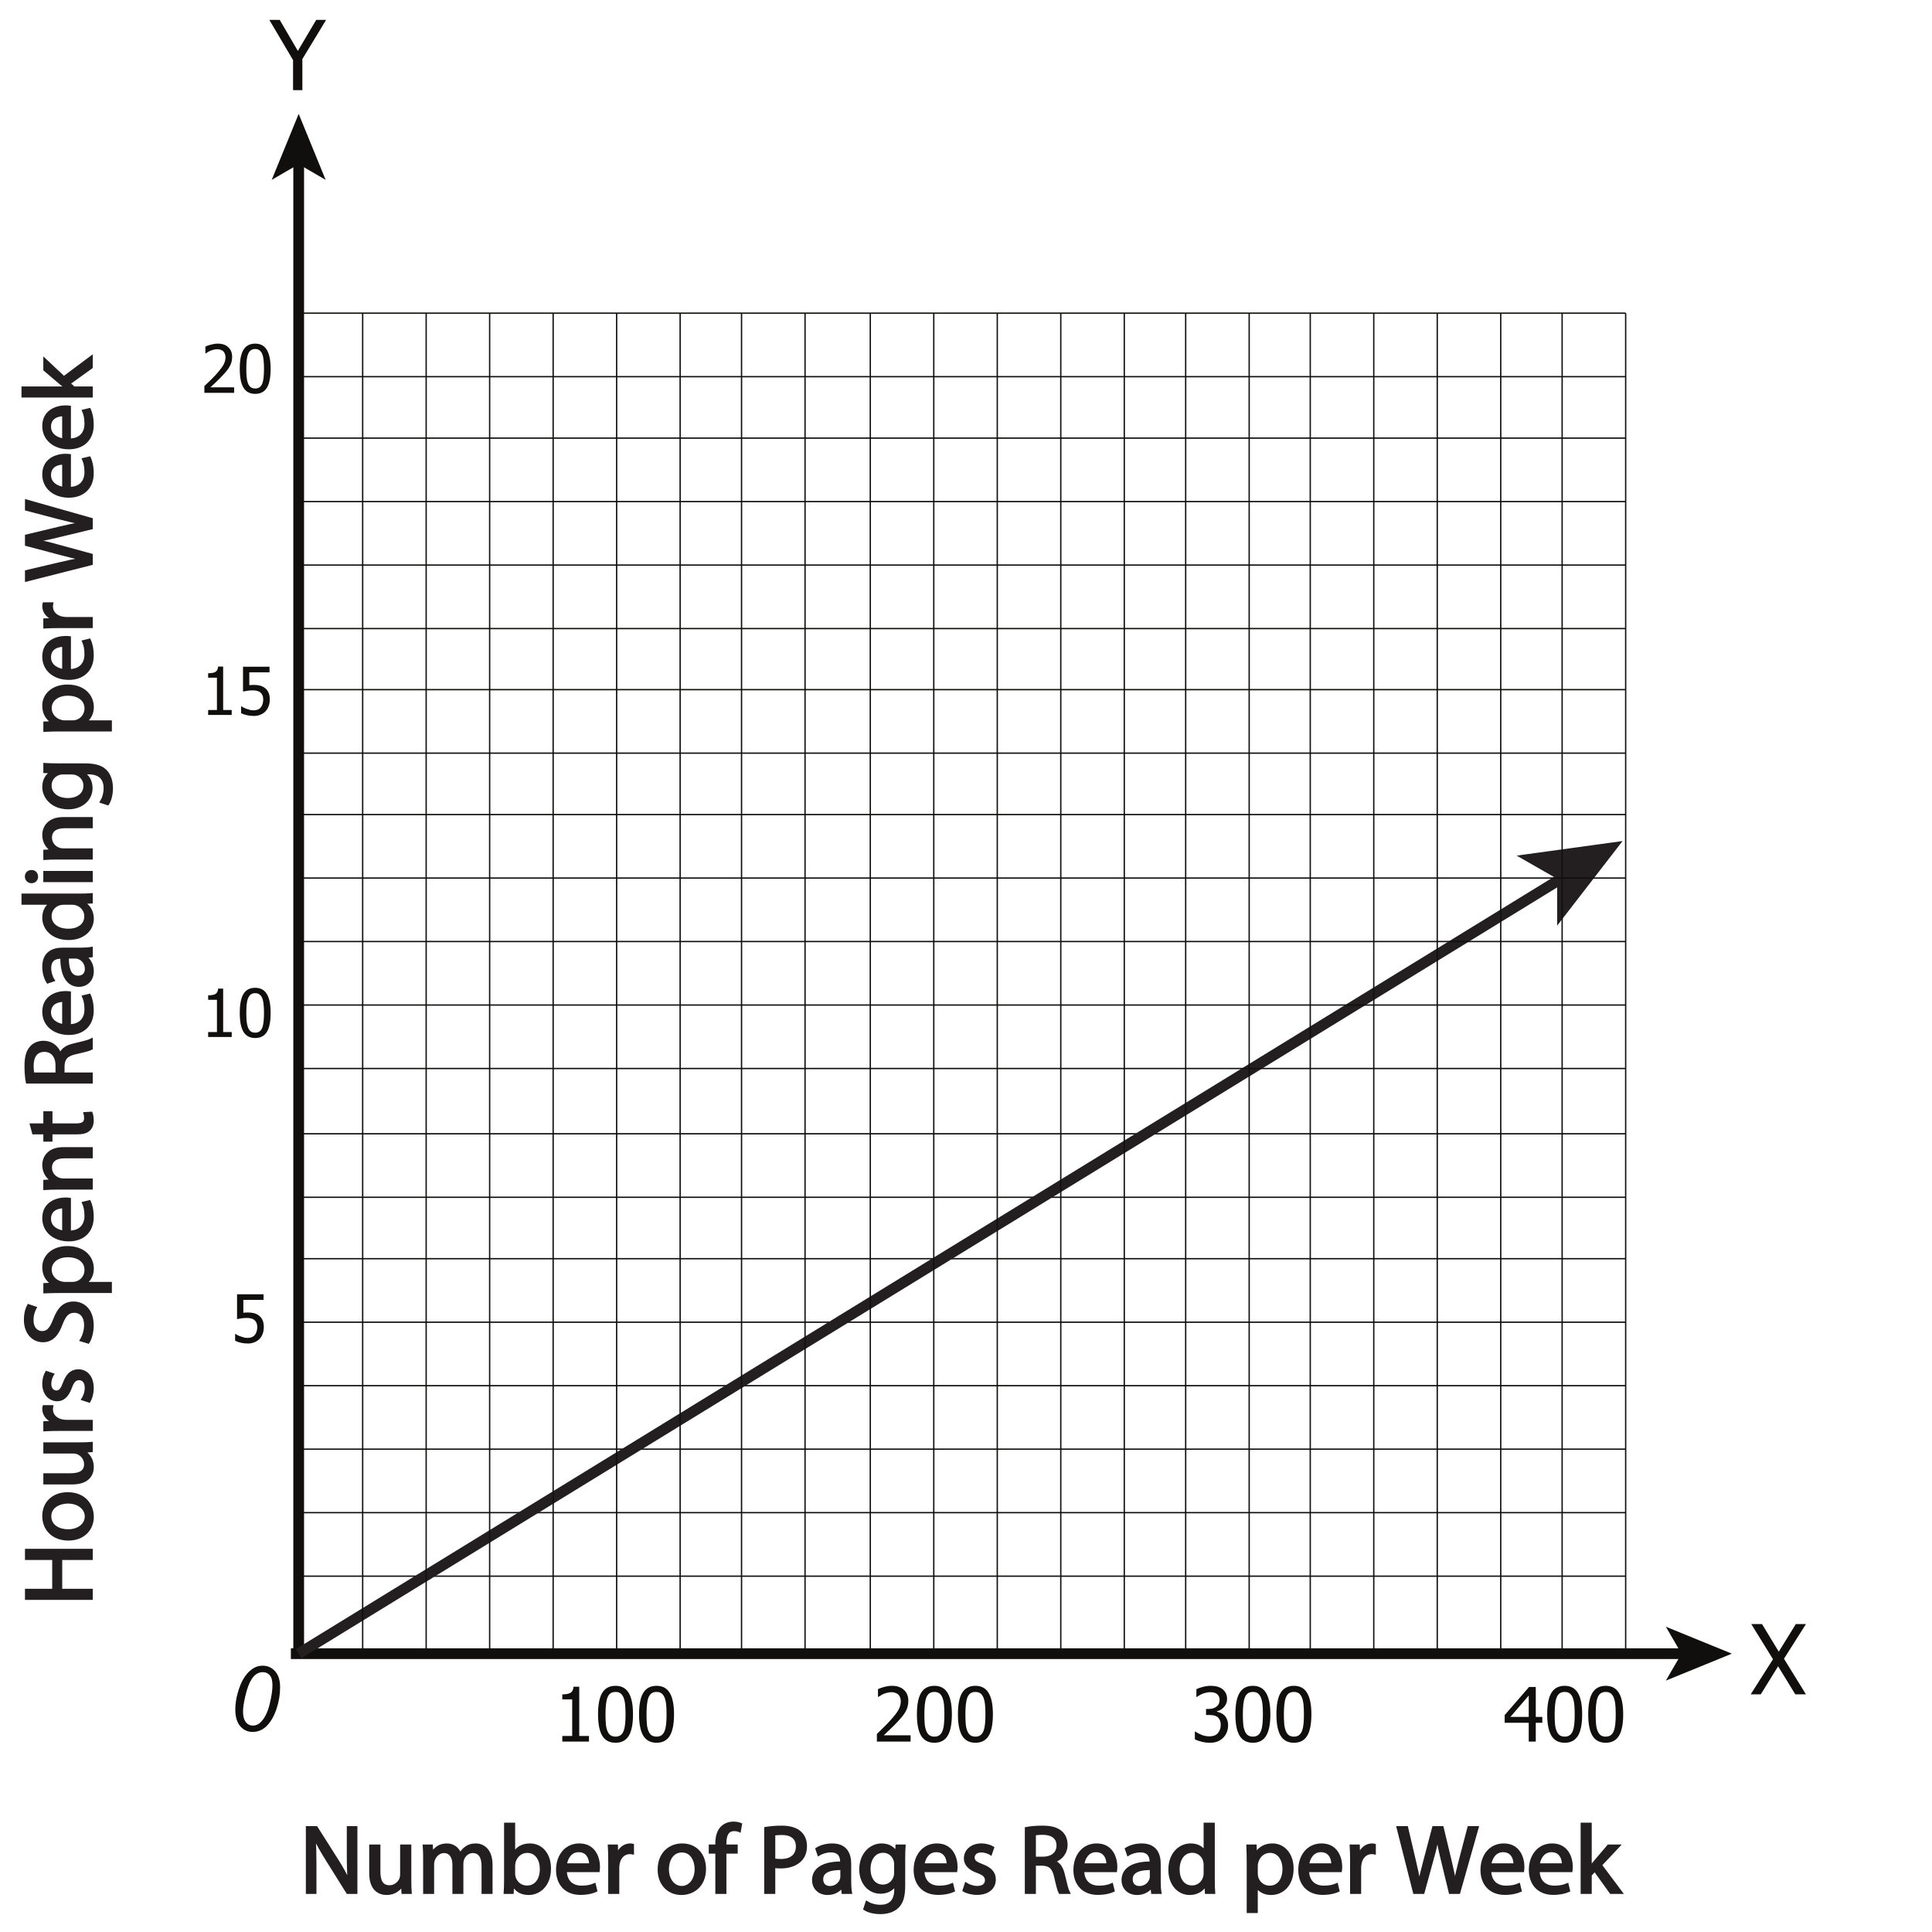<?xml version="1.0" encoding="UTF-8"?>
<svg xmlns="http://www.w3.org/2000/svg" xmlns:xlink="http://www.w3.org/1999/xlink" width="360pt" height="360pt" viewBox="0 0 360 360" version="1.1">
<defs>
<g>
<symbol overflow="visible" id="glyph0-0">
<path style="stroke:none;" d="M 2.25 0 L 2.25 -13.5 L 15.75 -13.5 L 15.75 0 Z M 3.375 -1.125 L 14.625 -1.125 L 14.625 -12.375 L 3.375 -12.375 Z M 3.375 -1.125 "/>
</symbol>
<symbol overflow="visible" id="glyph0-1">
<path style="stroke:none;" d="M 10.484 -13.094 L 6.062 -5.797 L 6.062 0 L 4.328 0 L 4.328 -5.609 L -0.094 -13.094 L 1.844 -13.094 L 5.219 -7.312 L 8.641 -13.094 Z M 10.484 -13.094 "/>
</symbol>
<symbol overflow="visible" id="glyph0-2">
<path style="stroke:none;" d="M 10.375 0 L 8.391 0 L 5.188 -5.234 L 1.953 0 L 0.078 0 L 4.234 -6.547 L 0.188 -13.094 L 2.188 -13.094 L 5.312 -7.953 L 8.484 -13.094 L 10.375 -13.094 L 6.281 -6.641 Z M 10.375 0 "/>
</symbol>
<symbol overflow="visible" id="glyph1-0">
<path style="stroke:none;" d="M 1.547 0 L 1.547 -9.266 L 10.812 -9.266 L 10.812 0 Z M 2.312 -0.766 L 10.047 -0.766 L 10.047 -8.5 L 2.312 -8.5 Z M 2.312 -0.766 "/>
</symbol>
<symbol overflow="visible" id="glyph1-1">
<path style="stroke:none;" d="M 5.75 0 L 1.359 0 L 1.359 -0.922 L 3 -0.922 L 3 -6.938 L 1.359 -6.938 L 1.359 -7.766 C 1.973 -7.766 2.426 -7.848 2.719 -8.016 C 3.008 -8.191 3.176 -8.523 3.219 -9.016 L 4.156 -9.016 L 4.156 -0.922 L 5.75 -0.922 Z M 5.75 0 "/>
</symbol>
<symbol overflow="visible" id="glyph1-2">
<path style="stroke:none;" d="M 6.25 -4.5 C 6.25 -2.883 6.016 -1.695 5.547 -0.938 C 5.078 -0.188 4.352 0.188 3.375 0.188 C 2.383 0.188 1.656 -0.195 1.188 -0.969 C 0.727 -1.738 0.5 -2.91 0.5 -4.484 C 0.5 -6.109 0.734 -7.297 1.203 -8.047 C 1.672 -8.797 2.395 -9.172 3.375 -9.172 C 4.363 -9.172 5.086 -8.781 5.547 -8 C 6.016 -7.227 6.25 -6.062 6.25 -4.5 Z M 4.703 -1.75 C 4.816 -2.051 4.895 -2.426 4.938 -2.875 C 4.988 -3.332 5.016 -3.875 5.016 -4.5 C 5.016 -5.113 4.988 -5.645 4.938 -6.094 C 4.895 -6.551 4.812 -6.93 4.688 -7.234 C 4.57 -7.535 4.406 -7.766 4.188 -7.922 C 3.977 -8.086 3.707 -8.172 3.375 -8.172 C 3.039 -8.172 2.766 -8.086 2.547 -7.922 C 2.336 -7.766 2.172 -7.531 2.047 -7.219 C 1.922 -6.914 1.832 -6.531 1.781 -6.062 C 1.738 -5.594 1.719 -5.066 1.719 -4.484 C 1.719 -3.859 1.738 -3.332 1.781 -2.906 C 1.82 -2.488 1.906 -2.113 2.031 -1.781 C 2.145 -1.469 2.312 -1.227 2.531 -1.062 C 2.75 -0.895 3.031 -0.812 3.375 -0.812 C 3.707 -0.812 3.977 -0.891 4.188 -1.047 C 4.406 -1.203 4.578 -1.438 4.703 -1.75 Z M 4.703 -1.75 "/>
</symbol>
<symbol overflow="visible" id="glyph1-3">
<path style="stroke:none;" d="M 6.203 0 L 0.656 0 L 0.656 -1.266 C 1.051 -1.641 1.426 -2 1.781 -2.344 C 2.133 -2.688 2.484 -3.047 2.828 -3.422 C 3.504 -4.18 3.969 -4.785 4.219 -5.234 C 4.469 -5.691 4.594 -6.16 4.594 -6.641 C 4.594 -6.891 4.551 -7.109 4.469 -7.297 C 4.395 -7.484 4.289 -7.641 4.156 -7.766 C 4.02 -7.891 3.859 -7.977 3.672 -8.031 C 3.484 -8.094 3.281 -8.125 3.062 -8.125 C 2.844 -8.125 2.625 -8.098 2.406 -8.047 C 2.188 -7.992 1.977 -7.926 1.781 -7.844 C 1.613 -7.781 1.453 -7.695 1.297 -7.594 C 1.141 -7.5 1.008 -7.414 0.906 -7.344 L 0.844 -7.344 L 0.844 -8.625 C 1.094 -8.75 1.438 -8.867 1.875 -8.984 C 2.32 -9.109 2.75 -9.172 3.156 -9.172 C 3.988 -9.172 4.641 -8.945 5.109 -8.5 C 5.586 -8.062 5.828 -7.461 5.828 -6.703 C 5.828 -6.348 5.785 -6.02 5.703 -5.719 C 5.617 -5.426 5.504 -5.156 5.359 -4.906 C 5.211 -4.645 5.035 -4.383 4.828 -4.125 C 4.617 -3.863 4.395 -3.609 4.156 -3.359 C 3.781 -2.953 3.359 -2.523 2.891 -2.078 C 2.43 -1.641 2.062 -1.289 1.781 -1.031 L 6.203 -1.031 Z M 6.203 0 "/>
</symbol>
<symbol overflow="visible" id="glyph1-4">
<path style="stroke:none;" d="M 6.094 -2.859 C 6.094 -2.422 6.023 -2.016 5.891 -1.641 C 5.754 -1.273 5.562 -0.957 5.312 -0.688 C 5.062 -0.414 4.742 -0.203 4.359 -0.047 C 3.984 0.109 3.566 0.188 3.109 0.188 C 2.672 0.188 2.242 0.141 1.828 0.047 C 1.41 -0.047 1.051 -0.172 0.75 -0.328 L 0.75 -1.594 L 0.828 -1.594 C 0.922 -1.531 1.051 -1.453 1.219 -1.359 C 1.395 -1.273 1.586 -1.195 1.797 -1.125 C 2.035 -1.039 2.254 -0.973 2.453 -0.922 C 2.648 -0.879 2.875 -0.859 3.125 -0.859 C 3.363 -0.859 3.598 -0.898 3.828 -0.984 C 4.055 -1.066 4.254 -1.207 4.422 -1.406 C 4.566 -1.582 4.676 -1.789 4.75 -2.031 C 4.832 -2.27 4.875 -2.547 4.875 -2.859 C 4.875 -3.18 4.828 -3.441 4.734 -3.641 C 4.648 -3.848 4.531 -4.02 4.375 -4.156 C 4.195 -4.312 3.984 -4.422 3.734 -4.484 C 3.484 -4.547 3.203 -4.578 2.891 -4.578 C 2.566 -4.578 2.238 -4.551 1.906 -4.5 C 1.57 -4.445 1.305 -4.398 1.109 -4.359 L 1.109 -8.984 L 6.047 -8.984 L 6.047 -7.938 L 2.281 -7.938 L 2.281 -5.547 C 2.426 -5.555 2.566 -5.566 2.703 -5.578 C 2.848 -5.586 2.977 -5.594 3.094 -5.594 C 3.551 -5.594 3.938 -5.551 4.25 -5.469 C 4.57 -5.395 4.879 -5.25 5.172 -5.031 C 5.473 -4.801 5.703 -4.516 5.859 -4.172 C 6.016 -3.836 6.094 -3.398 6.094 -2.859 Z M 6.094 -2.859 "/>
</symbol>
<symbol overflow="visible" id="glyph2-0">
<path style="stroke:none;" d="M 2.109 0 L 2.109 -10.562 L 10.562 -10.562 L 10.562 0 Z M 2.375 -0.266 L 10.297 -0.266 L 10.297 -10.297 L 2.375 -10.297 Z M 2.375 -0.266 "/>
</symbol>
<symbol overflow="visible" id="glyph2-1">
<path style="stroke:none;" d="M 1.203 -3.969 C 1.203 -4.988 1.352 -6.023 1.656 -7.078 C 1.957 -8.141 2.297 -8.984 2.672 -9.609 C 3.047 -10.242 3.43 -10.738 3.828 -11.094 C 4.234 -11.457 4.629 -11.723 5.016 -11.891 C 5.398 -12.055 5.832 -12.141 6.312 -12.141 C 7.227 -12.141 7.992 -11.797 8.609 -11.109 C 9.234 -10.422 9.547 -9.426 9.547 -8.125 C 9.547 -6.789 9.332 -5.473 8.906 -4.172 C 8.395 -2.617 7.691 -1.453 6.797 -0.672 C 6.098 -0.086 5.305 0.203 4.422 0.203 C 3.516 0.203 2.75 -0.148 2.125 -0.859 C 1.508 -1.578 1.203 -2.613 1.203 -3.969 Z M 2.641 -3.594 C 2.641 -2.844 2.766 -2.258 3.016 -1.844 C 3.348 -1.27 3.844 -0.984 4.5 -0.984 C 5.082 -0.984 5.609 -1.242 6.078 -1.766 C 6.754 -2.504 7.266 -3.582 7.609 -5 C 7.953 -6.426 8.125 -7.586 8.125 -8.484 C 8.125 -9.359 7.957 -9.984 7.625 -10.359 C 7.301 -10.742 6.863 -10.938 6.312 -10.938 C 5.914 -10.938 5.547 -10.832 5.203 -10.625 C 4.859 -10.426 4.531 -10.082 4.219 -9.594 C 3.77 -8.895 3.383 -7.848 3.062 -6.453 C 2.781 -5.266 2.641 -4.312 2.641 -3.594 Z M 2.641 -3.594 "/>
</symbol>
<symbol overflow="visible" id="glyph3-0">
<path style="stroke:none;" d="M 0 0 L 0 -9 L -12.594 -9 L -12.594 0 Z M -7.109 -4.5 L -11.703 -1.438 L -11.703 -7.562 Z M -6.297 -5.047 L -10.891 -8.094 L -1.703 -8.094 Z M -0.906 -1.438 L -5.484 -4.5 L -0.906 -7.562 Z M -10.891 -0.906 L -6.297 -3.953 L -1.703 -0.906 Z M -10.891 -0.906 "/>
</symbol>
<symbol overflow="visible" id="glyph3-1">
<path style="stroke:none;" d="M -12.125 -1.375 L 0 -1.375 L 0 -2.938 L -5.688 -2.938 L -5.688 -8.797 L 0 -8.797 L 0 -10.391 L -12.125 -10.391 L -12.125 -8.797 L -7.062 -8.797 L -7.062 -2.938 L -12.125 -2.938 Z M -12.125 -1.375 "/>
</symbol>
<symbol overflow="visible" id="glyph3-2">
<path style="stroke:none;" d="M -8.906 -5 C -8.906 -2.594 -7.203 -0.688 -4.281 -0.688 C -1.531 -0.688 0.203 -2.5 0.203 -4.859 C 0.203 -6.969 -1.203 -9.203 -4.422 -9.203 C -7.094 -9.203 -8.906 -7.5 -8.906 -5 Z M -7.719 -4.969 C -7.719 -6.844 -5.844 -7.578 -4.375 -7.578 C -2.406 -7.578 -0.984 -6.438 -0.984 -4.938 C -0.984 -3.391 -2.438 -2.281 -4.344 -2.281 C -6 -2.281 -7.719 -3.094 -7.719 -4.969 Z M -7.719 -4.969 "/>
</symbol>
<symbol overflow="visible" id="glyph3-3">
<path style="stroke:none;" d="M -8.719 -8.609 L -8.719 -7.016 L -3.359 -7.016 C -3.078 -7.016 -2.797 -6.969 -2.562 -6.875 C -1.859 -6.594 -1.109 -5.844 -1.109 -4.781 C -1.109 -3.344 -2.234 -2.844 -3.891 -2.844 L -8.719 -2.844 L -8.719 -1.266 L -3.625 -1.266 C -0.562 -1.266 0.203 -2.891 0.203 -4.266 C 0.203 -5.812 -0.719 -6.734 -1.422 -7.141 L -1.422 -7.188 L 0 -7.266 L 0 -8.672 C -0.688 -8.625 -1.469 -8.609 -2.375 -8.609 Z M -8.719 -8.609 "/>
</symbol>
<symbol overflow="visible" id="glyph3-4">
<path style="stroke:none;" d="M 0 -1.312 L 0 -2.875 L -4.641 -2.875 C -4.906 -2.875 -5.172 -2.922 -5.375 -2.953 C -6.562 -3.172 -7.422 -3.953 -7.422 -5.078 C -7.422 -5.297 -7.391 -5.453 -7.359 -5.609 L -8.859 -5.609 C -8.891 -5.469 -8.906 -5.344 -8.906 -5.172 C -8.906 -4.109 -8.172 -3.156 -7 -2.75 L -7 -2.688 L -8.719 -2.625 L -8.719 -1.234 C -7.906 -1.297 -7.016 -1.312 -6 -1.312 Z M 0 -1.312 "/>
</symbol>
<symbol overflow="visible" id="glyph3-5">
<path style="stroke:none;" d="M -0.406 -0.703 C -0.047 -1.312 0.188 -2.203 0.188 -3.156 C 0.188 -5.219 -0.906 -6.406 -2.438 -6.406 C -3.719 -6.406 -4.484 -5.641 -5.062 -4.125 C -5.484 -2.984 -5.812 -2.469 -6.531 -2.469 C -7.188 -2.469 -7.719 -2.984 -7.719 -3.922 C -7.719 -4.734 -7.438 -5.359 -7.219 -5.703 L -8.375 -6.109 C -8.656 -5.609 -8.906 -4.844 -8.906 -3.953 C -8.906 -2.094 -7.766 -0.953 -6.359 -0.953 C -5.312 -0.953 -4.453 -1.688 -3.891 -3.266 C -3.453 -4.422 -3.047 -4.875 -2.281 -4.875 C -1.562 -4.875 -0.984 -4.344 -0.984 -3.188 C -0.984 -2.391 -1.312 -1.562 -1.625 -1.094 Z M -0.406 -0.703 "/>
</symbol>
<symbol overflow="visible" id="glyph3-6">
<path style="stroke:none;" d=""/>
</symbol>
<symbol overflow="visible" id="glyph3-7">
<path style="stroke:none;" d="M -0.594 -0.75 C -0.156 -1.406 0.188 -2.688 0.188 -3.859 C 0.188 -6.719 -1.438 -8.094 -3.312 -8.094 C -5.094 -8.094 -6.078 -7.062 -6.875 -5 C -7.531 -3.328 -8.078 -2.594 -9.219 -2.594 C -10.047 -2.594 -11.031 -3.219 -11.031 -4.875 C -11.031 -5.969 -10.672 -6.781 -10.453 -7.188 L -11.734 -7.609 C -12.047 -7.078 -12.328 -6.172 -12.328 -4.938 C -12.328 -2.578 -10.922 -1.016 -9.031 -1.016 C -7.328 -1.016 -6.297 -2.234 -5.594 -4.219 C -4.969 -5.844 -4.312 -6.5 -3.188 -6.5 C -1.969 -6.5 -1.109 -5.562 -1.109 -3.953 C -1.109 -2.875 -1.469 -1.859 -1.906 -1.156 Z M -0.594 -0.75 "/>
</symbol>
<symbol overflow="visible" id="glyph3-8">
<path style="stroke:none;" d="M 3.562 -1.312 L 3.562 -2.875 L -1.172 -2.875 L -1.172 -2.922 C -0.312 -3.438 0.203 -4.453 0.203 -5.594 C 0.203 -7.656 -1.344 -9.562 -4.484 -9.562 C -7.125 -9.562 -8.906 -7.969 -8.906 -5.875 C -8.906 -4.453 -8.281 -3.422 -7.219 -2.766 L -7.219 -2.734 L -8.719 -2.656 L -8.719 -1.234 C -7.891 -1.281 -6.984 -1.312 -5.875 -1.312 Z M -5.047 -2.875 C -5.25 -2.875 -5.484 -2.938 -5.688 -2.984 C -6.875 -3.297 -7.656 -4.297 -7.656 -5.375 C -7.656 -7.062 -6.156 -7.969 -4.406 -7.969 C -2.406 -7.969 -1.047 -7 -1.047 -5.328 C -1.047 -4.188 -1.797 -3.234 -2.891 -2.953 C -3.094 -2.922 -3.312 -2.875 -3.547 -2.875 Z M -5.047 -2.875 "/>
</symbol>
<symbol overflow="visible" id="glyph3-9">
<path style="stroke:none;" d="M -4.062 -8.312 C -4.234 -8.328 -4.484 -8.375 -4.812 -8.375 C -6.406 -8.375 -8.906 -7.609 -8.906 -4.766 C -8.906 -2.234 -6.844 -0.688 -4.219 -0.688 C -1.578 -0.688 0.188 -2.281 0.188 -4.969 C 0.188 -6.359 -0.109 -7.312 -0.359 -7.859 L -1.5 -7.594 C -1.234 -7 -1.047 -6.312 -1.047 -5.188 C -1.047 -3.594 -1.922 -2.234 -4.062 -2.203 Z M -5.203 -2.219 C -6.297 -2.344 -7.781 -3.047 -7.781 -4.641 C -7.781 -6.422 -6.203 -6.859 -5.203 -6.844 Z M -5.203 -2.219 "/>
</symbol>
<symbol overflow="visible" id="glyph3-10">
<path style="stroke:none;" d="M 0 -1.312 L 0 -2.891 L -5.234 -2.891 C -5.516 -2.891 -5.781 -2.938 -5.969 -3 C -6.859 -3.281 -7.594 -4.094 -7.594 -5.125 C -7.594 -6.625 -6.422 -7.141 -5.016 -7.141 L 0 -7.141 L 0 -8.734 L -5.203 -8.734 C -8.188 -8.734 -8.906 -6.859 -8.906 -5.656 C -8.906 -4.219 -8.094 -3.203 -7.266 -2.766 L -7.266 -2.734 L -8.719 -2.641 L -8.719 -1.234 C -7.984 -1.297 -7.25 -1.312 -6.359 -1.312 Z M 0 -1.312 "/>
</symbol>
<symbol overflow="visible" id="glyph3-11">
<path style="stroke:none;" d="M -10.797 -1.672 L -8.719 -1.672 L -8.719 -0.328 L -7.5 -0.328 L -7.5 -1.672 L -2.75 -1.672 C -1.734 -1.672 -0.953 -1.844 -0.484 -2.281 C -0.047 -2.656 0.188 -3.266 0.188 -4 C 0.188 -4.609 0.094 -5.094 -0.031 -5.406 L -1.219 -5.328 C -1.172 -5.125 -1.109 -4.828 -1.109 -4.406 C -1.109 -3.531 -1.734 -3.219 -2.812 -3.219 L -7.5 -3.219 L -7.5 -5.484 L -8.719 -5.484 L -8.719 -3.219 L -11.219 -3.219 Z M -10.797 -1.672 "/>
</symbol>
<symbol overflow="visible" id="glyph3-12">
<path style="stroke:none;" d="M 0 -1.375 L 0 -2.938 L -5.25 -2.938 L -5.25 -4.406 C -5.203 -5.828 -4.578 -6.484 -2.891 -6.844 C -1.391 -7.188 -0.344 -7.453 0 -7.656 L 0 -9.266 C -0.469 -9.016 -1.641 -8.734 -3.328 -8.328 C -4.594 -8.047 -5.453 -7.484 -5.781 -6.547 L -5.828 -6.547 C -6.266 -7.828 -7.328 -8.844 -8.922 -8.844 C -9.859 -8.844 -10.688 -8.5 -11.234 -7.891 C -11.922 -7.125 -12.219 -6.047 -12.219 -4.375 C -12.219 -3.297 -12.125 -2.156 -11.969 -1.375 Z M -10.875 -2.938 C -10.938 -3.188 -11.016 -3.719 -11.016 -4.484 C -11 -6.141 -10.312 -7.266 -8.75 -7.266 C -7.359 -7.266 -6.438 -6.203 -6.438 -4.531 L -6.438 -2.938 Z M -10.875 -2.938 "/>
</symbol>
<symbol overflow="visible" id="glyph3-13">
<path style="stroke:none;" d="M 0 -7.578 C -0.594 -7.469 -1.328 -7.438 -2.094 -7.438 L -5.344 -7.438 C -7.094 -7.438 -8.906 -6.781 -8.906 -4.125 C -8.906 -3.031 -8.609 -1.984 -8.141 -1.266 L -7.094 -1.625 C -7.484 -2.234 -7.734 -3.078 -7.734 -3.891 C -7.734 -5.672 -6.438 -5.875 -5.719 -5.875 L -5.547 -5.875 C -5.562 -2.5 -4.406 -0.625 -2.297 -0.625 C -1.047 -0.625 0.203 -1.531 0.203 -3.297 C 0.203 -4.531 -0.406 -5.469 -1.094 -5.953 L -1.094 -6.016 L 0 -6.141 Z M -2.938 -5.906 C -2.766 -5.906 -2.594 -5.875 -2.438 -5.812 C -1.688 -5.562 -0.969 -4.844 -0.969 -3.703 C -0.969 -2.891 -1.453 -2.219 -2.484 -2.219 C -4.172 -2.219 -4.484 -4.172 -4.453 -5.906 Z M -2.938 -5.906 "/>
</symbol>
<symbol overflow="visible" id="glyph3-14">
<path style="stroke:none;" d="M -12.781 -7.25 L -7.578 -7.25 L -7.578 -7.219 C -8.281 -6.828 -8.906 -5.922 -8.906 -4.594 C -8.906 -2.469 -7.125 -0.672 -4.234 -0.688 C -1.578 -0.688 0.203 -2.297 0.203 -4.406 C 0.203 -5.828 -0.547 -6.891 -1.516 -7.375 L -1.516 -7.422 L 0 -7.484 L 0 -8.906 C -0.594 -8.859 -1.469 -8.844 -2.25 -8.844 L -12.781 -8.844 Z M -3.656 -7.25 C -3.406 -7.25 -3.188 -7.234 -2.969 -7.188 C -1.781 -6.891 -1.078 -5.922 -1.078 -4.859 C -1.078 -3.156 -2.531 -2.281 -4.297 -2.281 C -6.234 -2.281 -7.672 -3.266 -7.672 -4.891 C -7.672 -6.078 -6.844 -6.953 -5.828 -7.188 C -5.641 -7.234 -5.359 -7.25 -5.172 -7.25 Z M -3.656 -7.25 "/>
</symbol>
<symbol overflow="visible" id="glyph3-15">
<path style="stroke:none;" d="M 0 -2.891 L -8.719 -2.891 L -8.719 -1.312 L 0 -1.312 Z M -12.156 -2.109 C -12.156 -1.531 -11.719 -1.109 -11.156 -1.109 C -10.625 -1.109 -10.188 -1.516 -10.188 -2.062 C -10.188 -2.703 -10.625 -3.094 -11.156 -3.078 C -11.719 -3.078 -12.156 -2.703 -12.156 -2.109 Z M -12.156 -2.109 "/>
</symbol>
<symbol overflow="visible" id="glyph3-16">
<path style="stroke:none;" d="M -8.719 -7.438 L -7.391 -7.359 L -7.391 -7.328 C -8.125 -6.953 -8.906 -6.125 -8.906 -4.609 C -8.906 -2.609 -7.234 -0.688 -4.281 -0.688 C -1.875 -0.688 -0.031 -2.234 -0.031 -4.391 C -0.031 -5.734 -0.688 -6.672 -1.5 -7.156 L -1.5 -7.203 L -0.516 -7.203 C 1.672 -7.203 2.516 -6.016 2.516 -4.391 C 2.516 -3.312 2.203 -2.406 1.844 -1.844 L 3.047 -1.438 C 3.516 -2.141 3.766 -3.297 3.766 -4.344 C 3.766 -5.438 3.516 -6.656 2.719 -7.5 C 1.969 -8.359 0.734 -8.75 -1.266 -8.75 L -6.312 -8.75 C -7.375 -8.75 -8.078 -8.781 -8.719 -8.812 Z M -3.703 -7.188 C -3.438 -7.188 -3.125 -7.141 -2.859 -7.062 C -1.859 -6.719 -1.234 -5.828 -1.234 -4.859 C -1.234 -3.156 -2.656 -2.281 -4.375 -2.281 C -6.391 -2.281 -7.672 -3.359 -7.672 -4.875 C -7.672 -6.031 -6.906 -6.797 -6 -7.094 C -5.781 -7.156 -5.547 -7.188 -5.281 -7.188 Z M -3.703 -7.188 "/>
</symbol>
<symbol overflow="visible" id="glyph3-17">
<path style="stroke:none;" d="M 0 -4.984 L -6.312 -6.719 C -7.891 -7.156 -9.078 -7.438 -10.281 -7.656 L -10.281 -7.688 C -9.047 -7.844 -7.859 -8.094 -6.312 -8.484 L 0 -10.016 L 0 -11.641 L -12.125 -15.078 L -12.125 -13.484 L -6.016 -11.875 C -4.5 -11.5 -3.156 -11.156 -1.812 -10.906 L -1.812 -10.875 C -3.094 -10.688 -4.531 -10.375 -5.969 -10.031 L -12.125 -8.547 L -12.125 -6.906 L -6.016 -5.297 C -4.453 -4.875 -3 -4.5 -1.797 -4.297 L -1.797 -4.266 C -2.969 -4.047 -4.484 -3.719 -6 -3.359 L -12.125 -1.922 L -12.125 -0.266 L 0 -3.344 Z M 0 -4.984 "/>
</symbol>
<symbol overflow="visible" id="glyph3-18">
<path style="stroke:none;" d="M -12.781 -2.875 L -12.781 -1.312 L 0 -1.312 L 0 -2.875 L -3.281 -2.875 L -4.172 -3.688 L 0 -6.703 L 0 -8.625 L -5.125 -4.781 L -8.719 -8.156 L -8.719 -6.25 L -5.703 -3.688 C -5.406 -3.438 -5.016 -3.125 -4.719 -2.922 L -4.719 -2.875 Z M -12.781 -2.875 "/>
</symbol>
<symbol overflow="visible" id="glyph4-0">
<path style="stroke:none;" d="M 0 0 L 9 0 L 9 -12.594 L 0 -12.594 Z M 4.5 -7.109 L 1.438 -11.703 L 7.562 -11.703 Z M 5.047 -6.297 L 8.094 -10.891 L 8.094 -1.703 Z M 1.438 -0.906 L 4.5 -5.484 L 7.562 -0.906 Z M 0.906 -10.891 L 3.953 -6.297 L 0.906 -1.703 Z M 0.906 -10.891 "/>
</symbol>
<symbol overflow="visible" id="glyph4-1">
<path style="stroke:none;" d="M 2.844 0 L 2.844 -5.188 C 2.844 -7.203 2.812 -8.656 2.719 -10.188 L 2.766 -10.203 C 3.391 -8.891 4.188 -7.5 5.047 -6.156 L 8.891 0 L 10.469 0 L 10.469 -12.125 L 9 -12.125 L 9 -7.062 C 9 -5.172 9.031 -3.688 9.188 -2.062 L 9.141 -2.047 C 8.562 -3.297 7.859 -4.578 6.969 -6 L 3.078 -12.125 L 1.375 -12.125 L 1.375 0 Z M 2.844 0 "/>
</symbol>
<symbol overflow="visible" id="glyph4-2">
<path style="stroke:none;" d="M 8.609 -8.719 L 7.016 -8.719 L 7.016 -3.359 C 7.016 -3.078 6.969 -2.797 6.875 -2.562 C 6.594 -1.859 5.844 -1.109 4.781 -1.109 C 3.344 -1.109 2.844 -2.234 2.844 -3.891 L 2.844 -8.719 L 1.266 -8.719 L 1.266 -3.625 C 1.266 -0.562 2.891 0.203 4.266 0.203 C 5.812 0.203 6.734 -0.719 7.141 -1.422 L 7.188 -1.422 L 7.266 0 L 8.672 0 C 8.625 -0.688 8.609 -1.469 8.609 -2.375 Z M 8.609 -8.719 "/>
</symbol>
<symbol overflow="visible" id="glyph4-3">
<path style="stroke:none;" d="M 1.312 0 L 2.859 0 L 2.859 -5.25 C 2.859 -5.531 2.891 -5.797 2.984 -6.031 C 3.234 -6.828 3.953 -7.609 4.953 -7.609 C 6.156 -7.609 6.766 -6.609 6.766 -5.219 L 6.766 0 L 8.312 0 L 8.312 -5.375 C 8.312 -5.672 8.375 -5.953 8.438 -6.172 C 8.719 -6.953 9.406 -7.609 10.312 -7.609 C 11.594 -7.609 12.203 -6.609 12.203 -4.938 L 12.203 0 L 13.75 0 L 13.75 -5.125 C 13.75 -8.156 12.047 -8.906 10.891 -8.906 C 10.062 -8.906 9.484 -8.688 8.969 -8.297 C 8.609 -8.031 8.266 -7.656 7.984 -7.156 L 7.953 -7.156 C 7.578 -8.188 6.672 -8.906 5.484 -8.906 C 4.047 -8.906 3.234 -8.141 2.75 -7.312 L 2.703 -7.312 L 2.625 -8.719 L 1.234 -8.719 C 1.297 -7.984 1.312 -7.25 1.312 -6.359 Z M 1.312 0 "/>
</symbol>
<symbol overflow="visible" id="glyph4-4">
<path style="stroke:none;" d="M 2.609 0 L 2.688 -1.438 L 2.734 -1.438 C 3.391 -0.281 4.391 0.203 5.656 0.203 C 7.594 0.203 9.562 -1.344 9.562 -4.469 C 9.578 -7.109 8.047 -8.906 5.891 -8.906 C 4.484 -8.906 3.469 -8.281 2.922 -7.312 L 2.875 -7.312 L 2.875 -12.781 L 1.312 -12.781 L 1.312 -2.25 C 1.312 -1.469 1.281 -0.594 1.234 0 Z M 2.875 -5.062 C 2.875 -5.312 2.938 -5.531 2.969 -5.703 C 3.297 -6.906 4.297 -7.656 5.375 -7.656 C 7.078 -7.656 7.969 -6.156 7.969 -4.406 C 7.969 -2.406 6.984 -1.062 5.328 -1.062 C 4.172 -1.062 3.266 -1.812 2.953 -2.922 C 2.922 -3.094 2.875 -3.297 2.875 -3.484 Z M 2.875 -5.062 "/>
</symbol>
<symbol overflow="visible" id="glyph4-5">
<path style="stroke:none;" d="M 8.312 -4.062 C 8.328 -4.234 8.375 -4.484 8.375 -4.812 C 8.375 -6.406 7.609 -8.906 4.766 -8.906 C 2.234 -8.906 0.688 -6.844 0.688 -4.219 C 0.688 -1.578 2.281 0.188 4.969 0.188 C 6.359 0.188 7.312 -0.109 7.859 -0.359 L 7.594 -1.5 C 7 -1.234 6.312 -1.047 5.188 -1.047 C 3.594 -1.047 2.234 -1.922 2.203 -4.062 Z M 2.219 -5.203 C 2.344 -6.297 3.047 -7.781 4.641 -7.781 C 6.422 -7.781 6.859 -6.203 6.844 -5.203 Z M 2.219 -5.203 "/>
</symbol>
<symbol overflow="visible" id="glyph4-6">
<path style="stroke:none;" d="M 1.312 0 L 2.875 0 L 2.875 -4.641 C 2.875 -4.906 2.922 -5.172 2.953 -5.375 C 3.172 -6.562 3.953 -7.422 5.078 -7.422 C 5.297 -7.422 5.453 -7.391 5.609 -7.359 L 5.609 -8.859 C 5.469 -8.891 5.344 -8.906 5.172 -8.906 C 4.109 -8.906 3.156 -8.172 2.75 -7 L 2.688 -7 L 2.625 -8.719 L 1.234 -8.719 C 1.297 -7.906 1.312 -7.016 1.312 -6 Z M 1.312 0 "/>
</symbol>
<symbol overflow="visible" id="glyph4-7">
<path style="stroke:none;" d=""/>
</symbol>
<symbol overflow="visible" id="glyph4-8">
<path style="stroke:none;" d="M 5 -8.906 C 2.594 -8.906 0.688 -7.203 0.688 -4.281 C 0.688 -1.531 2.5 0.203 4.859 0.203 C 6.969 0.203 9.203 -1.203 9.203 -4.422 C 9.203 -7.094 7.5 -8.906 5 -8.906 Z M 4.969 -7.719 C 6.844 -7.719 7.578 -5.844 7.578 -4.375 C 7.578 -2.406 6.438 -0.984 4.938 -0.984 C 3.391 -0.984 2.281 -2.438 2.281 -4.344 C 2.281 -6 3.094 -7.719 4.969 -7.719 Z M 4.969 -7.719 "/>
</symbol>
<symbol overflow="visible" id="glyph4-9">
<path style="stroke:none;" d="M 3.047 0 L 3.047 -7.5 L 5.141 -7.5 L 5.141 -8.719 L 3.047 -8.719 L 3.047 -9.188 C 3.047 -10.516 3.391 -11.703 4.734 -11.703 C 5.188 -11.703 5.516 -11.609 5.734 -11.5 L 5.953 -12.719 C 5.656 -12.859 5.172 -12.984 4.609 -12.984 C 3.875 -12.984 3.078 -12.75 2.484 -12.172 C 1.75 -11.469 1.469 -10.344 1.469 -9.125 L 1.469 -8.719 L 0.25 -8.719 L 0.25 -7.5 L 1.469 -7.5 L 1.469 0 Z M 3.047 0 "/>
</symbol>
<symbol overflow="visible" id="glyph4-10">
<path style="stroke:none;" d="M 1.375 0 L 2.938 0 L 2.938 -4.859 C 3.297 -4.766 3.719 -4.75 4.188 -4.75 C 5.719 -4.75 7.078 -5.203 7.906 -6.078 C 8.516 -6.719 8.844 -7.578 8.844 -8.672 C 8.844 -9.75 8.438 -10.641 7.781 -11.219 C 7.062 -11.859 5.922 -12.219 4.375 -12.219 C 3.109 -12.219 2.125 -12.109 1.375 -11.984 Z M 2.938 -10.859 C 3.203 -10.922 3.719 -10.984 4.406 -10.984 C 6.141 -10.984 7.266 -10.203 7.266 -8.609 C 7.266 -6.938 6.125 -6.016 4.234 -6.016 C 3.703 -6.016 3.281 -6.047 2.938 -6.141 Z M 2.938 -10.859 "/>
</symbol>
<symbol overflow="visible" id="glyph4-11">
<path style="stroke:none;" d="M 7.578 0 C 7.469 -0.594 7.438 -1.328 7.438 -2.094 L 7.438 -5.344 C 7.438 -7.094 6.781 -8.906 4.125 -8.906 C 3.031 -8.906 1.984 -8.609 1.266 -8.141 L 1.625 -7.094 C 2.234 -7.484 3.078 -7.734 3.891 -7.734 C 5.672 -7.734 5.875 -6.438 5.875 -5.719 L 5.875 -5.547 C 2.5 -5.562 0.625 -4.406 0.625 -2.297 C 0.625 -1.047 1.531 0.203 3.297 0.203 C 4.531 0.203 5.469 -0.406 5.953 -1.094 L 6.016 -1.094 L 6.141 0 Z M 5.906 -2.938 C 5.906 -2.766 5.875 -2.594 5.812 -2.438 C 5.562 -1.688 4.844 -0.969 3.703 -0.969 C 2.891 -0.969 2.219 -1.453 2.219 -2.484 C 2.219 -4.172 4.172 -4.484 5.906 -4.453 Z M 5.906 -2.938 "/>
</symbol>
<symbol overflow="visible" id="glyph4-12">
<path style="stroke:none;" d="M 7.438 -8.719 L 7.359 -7.391 L 7.328 -7.391 C 6.953 -8.125 6.125 -8.906 4.609 -8.906 C 2.609 -8.906 0.688 -7.234 0.688 -4.281 C 0.688 -1.875 2.234 -0.031 4.391 -0.031 C 5.734 -0.031 6.672 -0.688 7.156 -1.5 L 7.203 -1.5 L 7.203 -0.516 C 7.203 1.672 6.016 2.516 4.391 2.516 C 3.312 2.516 2.406 2.203 1.844 1.844 L 1.438 3.047 C 2.141 3.516 3.297 3.766 4.344 3.766 C 5.438 3.766 6.656 3.516 7.5 2.719 C 8.359 1.969 8.75 0.734 8.75 -1.266 L 8.75 -6.312 C 8.75 -7.375 8.781 -8.078 8.812 -8.719 Z M 7.188 -3.703 C 7.188 -3.438 7.141 -3.125 7.062 -2.859 C 6.719 -1.859 5.828 -1.234 4.859 -1.234 C 3.156 -1.234 2.281 -2.656 2.281 -4.375 C 2.281 -6.391 3.359 -7.672 4.875 -7.672 C 6.031 -7.672 6.797 -6.906 7.094 -6 C 7.156 -5.781 7.188 -5.547 7.188 -5.281 Z M 7.188 -3.703 "/>
</symbol>
<symbol overflow="visible" id="glyph4-13">
<path style="stroke:none;" d="M 0.703 -0.406 C 1.312 -0.047 2.203 0.188 3.156 0.188 C 5.219 0.188 6.406 -0.906 6.406 -2.438 C 6.406 -3.719 5.641 -4.484 4.125 -5.062 C 2.984 -5.484 2.469 -5.812 2.469 -6.531 C 2.469 -7.188 2.984 -7.719 3.922 -7.719 C 4.734 -7.719 5.359 -7.438 5.703 -7.219 L 6.109 -8.375 C 5.609 -8.656 4.844 -8.906 3.953 -8.906 C 2.094 -8.906 0.953 -7.766 0.953 -6.359 C 0.953 -5.312 1.688 -4.453 3.266 -3.891 C 4.422 -3.453 4.875 -3.047 4.875 -2.281 C 4.875 -1.562 4.344 -0.984 3.188 -0.984 C 2.391 -0.984 1.562 -1.312 1.094 -1.625 Z M 0.703 -0.406 "/>
</symbol>
<symbol overflow="visible" id="glyph4-14">
<path style="stroke:none;" d="M 1.375 0 L 2.938 0 L 2.938 -5.25 L 4.406 -5.25 C 5.828 -5.203 6.484 -4.578 6.844 -2.891 C 7.188 -1.391 7.453 -0.344 7.656 0 L 9.266 0 C 9.016 -0.469 8.734 -1.641 8.328 -3.328 C 8.047 -4.594 7.484 -5.453 6.547 -5.781 L 6.547 -5.828 C 7.828 -6.266 8.844 -7.328 8.844 -8.922 C 8.844 -9.859 8.5 -10.688 7.891 -11.234 C 7.125 -11.922 6.047 -12.219 4.375 -12.219 C 3.297 -12.219 2.156 -12.125 1.375 -11.969 Z M 2.938 -10.875 C 3.188 -10.938 3.719 -11.016 4.484 -11.016 C 6.141 -11 7.266 -10.312 7.266 -8.75 C 7.266 -7.359 6.203 -6.438 4.531 -6.438 L 2.938 -6.438 Z M 2.938 -10.875 "/>
</symbol>
<symbol overflow="visible" id="glyph4-15">
<path style="stroke:none;" d="M 7.25 -12.781 L 7.25 -7.578 L 7.219 -7.578 C 6.828 -8.281 5.922 -8.906 4.594 -8.906 C 2.469 -8.906 0.672 -7.125 0.688 -4.234 C 0.688 -1.578 2.297 0.203 4.406 0.203 C 5.828 0.203 6.891 -0.547 7.375 -1.516 L 7.422 -1.516 L 7.484 0 L 8.906 0 C 8.859 -0.594 8.844 -1.469 8.844 -2.25 L 8.844 -12.781 Z M 7.25 -3.656 C 7.25 -3.406 7.234 -3.188 7.188 -2.969 C 6.891 -1.781 5.922 -1.078 4.859 -1.078 C 3.156 -1.078 2.281 -2.531 2.281 -4.297 C 2.281 -6.234 3.266 -7.672 4.891 -7.672 C 6.078 -7.672 6.953 -6.844 7.188 -5.828 C 7.234 -5.641 7.25 -5.359 7.25 -5.172 Z M 7.25 -3.656 "/>
</symbol>
<symbol overflow="visible" id="glyph4-16">
<path style="stroke:none;" d="M 1.312 3.562 L 2.875 3.562 L 2.875 -1.172 L 2.922 -1.172 C 3.438 -0.312 4.453 0.203 5.594 0.203 C 7.656 0.203 9.562 -1.344 9.562 -4.484 C 9.562 -7.125 7.969 -8.906 5.875 -8.906 C 4.453 -8.906 3.422 -8.281 2.766 -7.219 L 2.734 -7.219 L 2.656 -8.719 L 1.234 -8.719 C 1.281 -7.891 1.312 -6.984 1.312 -5.875 Z M 2.875 -5.047 C 2.875 -5.25 2.938 -5.484 2.984 -5.688 C 3.297 -6.875 4.297 -7.656 5.375 -7.656 C 7.062 -7.656 7.969 -6.156 7.969 -4.406 C 7.969 -2.406 7 -1.047 5.328 -1.047 C 4.188 -1.047 3.234 -1.797 2.953 -2.891 C 2.922 -3.094 2.875 -3.312 2.875 -3.547 Z M 2.875 -5.047 "/>
</symbol>
<symbol overflow="visible" id="glyph4-17">
<path style="stroke:none;" d="M 4.984 0 L 6.719 -6.312 C 7.156 -7.891 7.438 -9.078 7.656 -10.281 L 7.688 -10.281 C 7.844 -9.047 8.094 -7.859 8.484 -6.312 L 10.016 0 L 11.641 0 L 15.078 -12.125 L 13.484 -12.125 L 11.875 -6.016 C 11.5 -4.5 11.156 -3.156 10.906 -1.812 L 10.875 -1.812 C 10.688 -3.094 10.375 -4.531 10.031 -5.969 L 8.547 -12.125 L 6.906 -12.125 L 5.297 -6.016 C 4.875 -4.453 4.5 -3 4.297 -1.797 L 4.266 -1.797 C 4.047 -2.969 3.719 -4.484 3.359 -6 L 1.922 -12.125 L 0.266 -12.125 L 3.344 0 Z M 4.984 0 "/>
</symbol>
<symbol overflow="visible" id="glyph4-18">
<path style="stroke:none;" d="M 2.875 -12.781 L 1.312 -12.781 L 1.312 0 L 2.875 0 L 2.875 -3.281 L 3.688 -4.172 L 6.703 0 L 8.625 0 L 4.781 -5.125 L 8.156 -8.719 L 6.25 -8.719 L 3.688 -5.703 C 3.438 -5.406 3.125 -5.016 2.922 -4.719 L 2.875 -4.719 Z M 2.875 -12.781 "/>
</symbol>
<symbol overflow="visible" id="glyph5-0">
<path style="stroke:none;" d="M 1.75 0 L 1.75 -10.5 L 12.25 -10.5 L 12.25 0 Z M 2.625 -0.875 L 11.375 -0.875 L 11.375 -9.625 L 2.625 -9.625 Z M 2.625 -0.875 "/>
</symbol>
<symbol overflow="visible" id="glyph5-1">
<path style="stroke:none;" d="M 6.516 0 L 1.547 0 L 1.547 -1.047 L 3.391 -1.047 L 3.391 -7.859 L 1.547 -7.859 L 1.547 -8.797 C 2.242 -8.797 2.754 -8.895 3.078 -9.094 C 3.41 -9.289 3.598 -9.664 3.641 -10.219 L 4.703 -10.219 L 4.703 -1.047 L 6.516 -1.047 Z M 6.516 0 "/>
</symbol>
<symbol overflow="visible" id="glyph5-2">
<path style="stroke:none;" d="M 7.078 -5.094 C 7.078 -3.27 6.812 -1.926 6.281 -1.062 C 5.75 -0.207 4.93 0.219 3.828 0.219 C 2.703 0.219 1.875 -0.219 1.344 -1.094 C 0.82 -1.969 0.562 -3.297 0.562 -5.078 C 0.562 -6.91 0.828 -8.254 1.359 -9.109 C 1.891 -9.961 2.711 -10.391 3.828 -10.391 C 4.941 -10.391 5.758 -9.945 6.281 -9.062 C 6.812 -8.188 7.078 -6.863 7.078 -5.094 Z M 5.328 -1.984 C 5.461 -2.328 5.555 -2.754 5.609 -3.266 C 5.66 -3.785 5.688 -4.395 5.688 -5.094 C 5.688 -5.789 5.66 -6.395 5.609 -6.906 C 5.555 -7.426 5.457 -7.859 5.312 -8.203 C 5.176 -8.547 4.988 -8.805 4.75 -8.984 C 4.508 -9.16 4.203 -9.25 3.828 -9.25 C 3.441 -9.25 3.125 -9.16 2.875 -8.984 C 2.633 -8.805 2.445 -8.539 2.312 -8.188 C 2.176 -7.832 2.082 -7.391 2.031 -6.859 C 1.977 -6.336 1.953 -5.742 1.953 -5.078 C 1.953 -4.367 1.973 -3.773 2.016 -3.297 C 2.055 -2.816 2.148 -2.391 2.297 -2.016 C 2.43 -1.66 2.617 -1.391 2.859 -1.203 C 3.109 -1.016 3.43 -0.922 3.828 -0.922 C 4.203 -0.922 4.508 -1.008 4.75 -1.188 C 5 -1.363 5.191 -1.629 5.328 -1.984 Z M 5.328 -1.984 "/>
</symbol>
<symbol overflow="visible" id="glyph5-3">
<path style="stroke:none;" d="M 7.031 0 L 0.75 0 L 0.75 -1.422 C 1.195 -1.859 1.617 -2.27 2.016 -2.656 C 2.422 -3.051 2.816 -3.461 3.203 -3.891 C 3.973 -4.734 4.5 -5.41 4.781 -5.922 C 5.062 -6.441 5.203 -6.973 5.203 -7.516 C 5.203 -7.797 5.156 -8.047 5.062 -8.266 C 4.977 -8.484 4.859 -8.66 4.703 -8.797 C 4.547 -8.93 4.363 -9.031 4.156 -9.094 C 3.945 -9.164 3.719 -9.203 3.469 -9.203 C 3.227 -9.203 2.984 -9.172 2.734 -9.109 C 2.484 -9.055 2.242 -8.984 2.016 -8.891 C 1.828 -8.805 1.645 -8.707 1.469 -8.594 C 1.289 -8.488 1.145 -8.398 1.031 -8.328 L 0.953 -8.328 L 0.953 -9.781 C 1.234 -9.914 1.625 -10.051 2.125 -10.188 C 2.633 -10.32 3.113 -10.391 3.562 -10.391 C 4.508 -10.391 5.254 -10.133 5.797 -9.625 C 6.336 -9.125 6.609 -8.445 6.609 -7.594 C 6.609 -7.195 6.562 -6.828 6.469 -6.484 C 6.375 -6.148 6.242 -5.836 6.078 -5.547 C 5.91 -5.254 5.707 -4.961 5.469 -4.672 C 5.227 -4.379 4.977 -4.094 4.719 -3.812 C 4.289 -3.344 3.812 -2.859 3.281 -2.359 C 2.758 -1.859 2.344 -1.461 2.031 -1.172 L 7.031 -1.172 Z M 7.031 0 "/>
</symbol>
<symbol overflow="visible" id="glyph5-4">
<path style="stroke:none;" d="M 3.5 -9.203 C 3.25 -9.203 3 -9.172 2.75 -9.109 C 2.508 -9.055 2.27 -8.984 2.031 -8.891 C 1.812 -8.797 1.617 -8.695 1.453 -8.594 C 1.297 -8.5 1.156 -8.406 1.031 -8.312 L 0.938 -8.312 L 0.938 -9.766 C 1.238 -9.922 1.641 -10.062 2.141 -10.188 C 2.648 -10.32 3.141 -10.391 3.609 -10.391 C 4.066 -10.391 4.469 -10.344 4.812 -10.25 C 5.156 -10.156 5.469 -10.008 5.75 -9.812 C 6.039 -9.594 6.266 -9.328 6.422 -9.016 C 6.578 -8.711 6.656 -8.352 6.656 -7.938 C 6.656 -7.375 6.469 -6.879 6.094 -6.453 C 5.727 -6.035 5.285 -5.77 4.766 -5.656 L 4.766 -5.562 C 4.984 -5.52 5.211 -5.445 5.453 -5.344 C 5.703 -5.25 5.93 -5.102 6.141 -4.906 C 6.348 -4.707 6.516 -4.453 6.641 -4.141 C 6.773 -3.836 6.844 -3.461 6.844 -3.016 C 6.844 -2.555 6.766 -2.133 6.609 -1.75 C 6.453 -1.363 6.234 -1.023 5.953 -0.734 C 5.648 -0.422 5.289 -0.18 4.875 -0.016 C 4.457 0.141 3.984 0.219 3.453 0.219 C 2.941 0.219 2.43 0.156 1.922 0.031 C 1.422 -0.094 1 -0.242 0.656 -0.422 L 0.656 -1.859 L 0.766 -1.859 C 1.047 -1.648 1.426 -1.445 1.906 -1.25 C 2.395 -1.062 2.879 -0.969 3.359 -0.969 C 3.641 -0.969 3.922 -1.008 4.203 -1.094 C 4.484 -1.188 4.719 -1.332 4.906 -1.531 C 5.082 -1.738 5.219 -1.961 5.312 -2.203 C 5.414 -2.441 5.469 -2.75 5.469 -3.125 C 5.469 -3.488 5.41 -3.785 5.297 -4.016 C 5.191 -4.254 5.047 -4.445 4.859 -4.594 C 4.66 -4.727 4.43 -4.82 4.172 -4.875 C 3.91 -4.926 3.629 -4.953 3.328 -4.953 L 2.734 -4.953 L 2.734 -6.078 L 3.188 -6.078 C 3.801 -6.078 4.301 -6.223 4.688 -6.516 C 5.07 -6.805 5.266 -7.234 5.266 -7.797 C 5.266 -8.047 5.211 -8.266 5.109 -8.453 C 5.016 -8.641 4.891 -8.785 4.734 -8.891 C 4.566 -9.016 4.375 -9.098 4.156 -9.141 C 3.945 -9.18 3.727 -9.203 3.5 -9.203 Z M 3.5 -9.203 "/>
</symbol>
<symbol overflow="visible" id="glyph5-5">
<path style="stroke:none;" d="M 7.297 -3.5 L 6.078 -3.5 L 6.078 0 L 4.766 0 L 4.766 -3.5 L 0.281 -3.5 L 0.281 -4.938 L 4.828 -10.172 L 6.078 -10.172 L 6.078 -4.594 L 7.297 -4.594 Z M 4.766 -4.594 L 4.766 -8.578 L 1.344 -4.594 Z M 4.766 -4.594 "/>
</symbol>
</g>
</defs>
<g id="surface1">
<path style="fill:none;stroke-width:0.25;stroke-linecap:butt;stroke-linejoin:miter;stroke:rgb(6.476%,5.928%,5.235%);stroke-opacity:1;stroke-miterlimit:4;" d="M -0.001 -0.001 L 247.046 -0.001 " transform="matrix(1,0,0,-1,55.872,293.694)"/>
<path style="fill:none;stroke-width:0.25;stroke-linecap:butt;stroke-linejoin:miter;stroke:rgb(6.476%,5.928%,5.235%);stroke-opacity:1;stroke-miterlimit:4;" d="M -0.001 0.002 L 247.046 0.002 " transform="matrix(1,0,0,-1,55.872,281.861)"/>
<path style="fill:none;stroke-width:0.25;stroke-linecap:butt;stroke-linejoin:miter;stroke:rgb(6.476%,5.928%,5.235%);stroke-opacity:1;stroke-miterlimit:4;" d="M -0.001 -0 L 247.046 -0 " transform="matrix(1,0,0,-1,55.872,270.031)"/>
<path style="fill:none;stroke-width:0.25;stroke-linecap:butt;stroke-linejoin:miter;stroke:rgb(6.476%,5.928%,5.235%);stroke-opacity:1;stroke-miterlimit:4;" d="M -0.001 0.001 L 247.046 0.001 " transform="matrix(1,0,0,-1,55.872,258.2)"/>
<path style="fill:none;stroke-width:0.25;stroke-linecap:butt;stroke-linejoin:miter;stroke:rgb(6.476%,5.928%,5.235%);stroke-opacity:1;stroke-miterlimit:4;" d="M -0.001 -0.001 L 247.046 -0.001 " transform="matrix(1,0,0,-1,55.872,246.37)"/>
<path style="fill:none;stroke-width:0.25;stroke-linecap:butt;stroke-linejoin:miter;stroke:rgb(6.476%,5.928%,5.235%);stroke-opacity:1;stroke-miterlimit:4;" d="M -0.001 -0.001 L 247.046 -0.001 " transform="matrix(1,0,0,-1,55.872,234.538)"/>
<path style="fill:none;stroke-width:0.25;stroke-linecap:butt;stroke-linejoin:miter;stroke:rgb(6.476%,5.928%,5.235%);stroke-opacity:1;stroke-miterlimit:4;" d="M -0.001 0.002 L 247.046 0.002 " transform="matrix(1,0,0,-1,55.872,223.096)"/>
<path style="fill:none;stroke-width:0.25;stroke-linecap:butt;stroke-linejoin:miter;stroke:rgb(6.476%,5.928%,5.235%);stroke-opacity:1;stroke-miterlimit:4;" d="M -0.001 0.001 L 247.046 0.001 " transform="matrix(1,0,0,-1,55.872,211.263)"/>
<g style="fill:rgb(6.476%,5.928%,5.235%);fill-opacity:1;">
  <use xlink:href="#glyph0-1" x="50.279" y="16.802"/>
</g>
<g style="fill:rgb(6.476%,5.928%,5.235%);fill-opacity:1;">
  <use xlink:href="#glyph0-2" x="326.137" y="315.719"/>
</g>
<g style="fill:rgb(6.476%,5.928%,5.235%);fill-opacity:1;">
  <use xlink:href="#glyph1-1" x="37.427" y="193.232"/>
  <use xlink:href="#glyph1-2" x="44.177" y="193.232"/>
</g>
<g style="fill:rgb(6.476%,5.928%,5.235%);fill-opacity:1;">
  <use xlink:href="#glyph1-3" x="37.427" y="73.203"/>
  <use xlink:href="#glyph1-2" x="44.177" y="73.203"/>
</g>
<g style="fill:rgb(6.476%,5.928%,5.235%);fill-opacity:1;">
  <use xlink:href="#glyph2-1" x="42.645" y="322.518"/>
</g>
<path style="fill:none;stroke-width:2;stroke-linecap:butt;stroke-linejoin:miter;stroke:rgb(6.476%,5.928%,5.235%);stroke-opacity:1;stroke-miterlimit:4;" d="M 0.001 -0.001 L 0.001 278.194 " transform="matrix(1,0,0,-1,55.655,308.136)"/>
<path style=" stroke:none;fill-rule:nonzero;fill:rgb(6.476%,5.928%,5.235%);fill-opacity:1;" d="M 55.656 21.215 L 60.68 33.516 L 55.656 30.594 L 50.629 33.516 Z M 55.656 21.215 "/>
<path style="fill:none;stroke-width:2;stroke-linecap:butt;stroke-linejoin:miter;stroke:rgb(6.476%,5.928%,5.235%);stroke-opacity:1;stroke-miterlimit:4;" d="M 0.001 -0.001 L 259.778 -0.001 " transform="matrix(1,0,0,-1,54.198,308.136)"/>
<path style=" stroke:none;fill-rule:nonzero;fill:rgb(6.476%,5.928%,5.235%);fill-opacity:1;" d="M 322.707 308.137 L 310.406 313.16 L 313.324 308.137 L 310.406 303.113 Z M 322.707 308.137 "/>
<g style="fill:rgb(6.476%,5.928%,5.235%);fill-opacity:1;">
  <use xlink:href="#glyph1-4" x="43.062" y="250.156"/>
</g>
<g style="fill:rgb(6.476%,5.928%,5.235%);fill-opacity:1;">
  <use xlink:href="#glyph1-1" x="37.424" y="133.217"/>
  <use xlink:href="#glyph1-4" x="44.174" y="133.217"/>
</g>
<path style="fill:none;stroke-width:2;stroke-linecap:butt;stroke-linejoin:miter;stroke:rgb(13.73%,12.16%,12.549%);stroke-opacity:1;stroke-miterlimit:10;" d="M 0.001 -0.001 L 235.427 144.522 " transform="matrix(1,0,0,-1,55.655,308.136)"/>
<path style=" stroke:none;fill-rule:nonzero;fill:rgb(13.73%,12.16%,12.549%);fill-opacity:1;" d="M 302.344 156.715 L 290.152 172.48 L 290.164 163.762 L 282.602 159.43 Z M 302.344 156.715 "/>
<g style="fill:rgb(13.73%,12.16%,12.549%);fill-opacity:1;">
  <use xlink:href="#glyph3-1" x="17.034" y="299.233"/>
  <use xlink:href="#glyph3-2" x="17.034" y="287.497"/>
  <use xlink:href="#glyph3-3" x="17.034" y="277.615"/>
  <use xlink:href="#glyph3-4" x="17.034" y="267.697"/>
  <use xlink:href="#glyph3-5" x="17.034" y="261.811"/>
  <use xlink:href="#glyph3-6" x="17.034" y="254.683"/>
  <use xlink:href="#glyph3-7" x="17.034" y="250.867"/>
  <use xlink:href="#glyph3-8" x="17.034" y="241.993"/>
  <use xlink:href="#glyph3-9" x="17.034" y="231.751"/>
</g>
<path style="fill:none;stroke-width:0.5;stroke-linecap:butt;stroke-linejoin:miter;stroke:rgb(13.73%,12.16%,12.549%);stroke-opacity:1;stroke-miterlimit:10;" d="M 0 0.001 L 12.133 0.001 L 12.133 1.568 L 6.441 1.568 L 6.441 7.435 L 12.133 7.435 L 12.133 9.017 L 0 9.017 L 0 7.435 L 5.074 7.435 L 5.074 1.568 L 0 1.568 Z M 0 0.001 " transform="matrix(1,0,0,-1,4.902,297.865)"/>
<path style="fill:none;stroke-width:0.5;stroke-linecap:butt;stroke-linejoin:miter;stroke:rgb(13.73%,12.16%,12.549%);stroke-opacity:1;stroke-miterlimit:10;" d="M 0.001 0.001 C 0.001 -2.413 1.712 -4.319 4.626 -4.319 C 7.38 -4.319 9.106 -2.503 9.106 -0.144 C 9.106 1.962 7.704 4.192 4.481 4.192 C 1.817 4.192 0.001 2.501 0.001 0.001 Z M 1.188 -0.034 C 1.188 1.837 3.06 2.575 4.536 2.575 C 6.497 2.575 7.919 1.439 7.919 -0.073 C 7.919 -1.62 6.481 -2.718 4.571 -2.718 C 2.915 -2.718 1.188 -1.909 1.188 -0.034 Z M 1.188 -0.034 " transform="matrix(1,0,0,-1,8.124,282.493)"/>
<path style="fill:none;stroke-width:0.5;stroke-linecap:butt;stroke-linejoin:miter;stroke:rgb(13.73%,12.16%,12.549%);stroke-opacity:1;stroke-miterlimit:10;" d="M 0.002 -0.001 L 0.002 -1.583 L 5.346 -1.583 C 5.635 -1.583 5.924 -1.637 6.154 -1.727 C 6.857 -2.016 7.596 -2.754 7.596 -3.817 C 7.596 -5.254 6.478 -5.758 4.822 -5.758 L 0.002 -5.758 L 0.002 -7.344 L 5.096 -7.344 C 8.154 -7.344 8.908 -5.708 8.908 -4.336 C 8.908 -2.79 7.99 -1.872 7.291 -1.458 L 7.291 -1.422 L 8.713 -1.333 L 8.713 0.074 C 8.029 0.019 7.236 -0.001 6.338 -0.001 Z M 0.002 -0.001 " transform="matrix(1,0,0,-1,8.322,269.011)"/>
<path style="fill:none;stroke-width:0.5;stroke-linecap:butt;stroke-linejoin:miter;stroke:rgb(13.73%,12.16%,12.549%);stroke-opacity:1;stroke-miterlimit:10;" d="M 0.001 0 L 0.001 1.567 L -4.644 1.567 C -4.913 1.567 -5.167 1.602 -5.382 1.637 C -6.569 1.852 -7.417 2.645 -7.417 3.762 C -7.417 3.977 -7.397 4.141 -7.362 4.301 L -8.855 4.301 C -8.894 4.157 -8.909 4.032 -8.909 3.852 C -8.909 2.79 -8.171 1.836 -7.003 1.442 L -7.003 1.368 L -8.714 1.313 L -8.714 -0.074 C -7.901 -0.019 -7.019 0 -5.995 0 Z M 0.001 0 " transform="matrix(1,0,0,-1,17.034,266.383)"/>
<path style="fill:none;stroke-width:0.5;stroke-linecap:butt;stroke-linejoin:miter;stroke:rgb(13.73%,12.16%,12.549%);stroke-opacity:1;stroke-miterlimit:10;" d="M 0.001 0 C 0.36 0.613 0.595 1.492 0.595 2.449 C 0.595 4.52 -0.487 5.707 -2.015 5.707 C -3.312 5.707 -4.069 4.934 -4.644 3.422 C -5.077 2.285 -5.401 1.766 -6.12 1.766 C -6.769 1.766 -7.308 2.285 -7.308 3.223 C -7.308 4.031 -7.019 4.66 -6.804 5.004 L -7.956 5.398 C -8.245 4.914 -8.495 4.141 -8.495 3.258 C -8.495 1.387 -7.343 0.254 -5.94 0.254 C -4.897 0.254 -4.03 0.988 -3.476 2.555 C -3.042 3.727 -2.628 4.176 -1.87 4.176 C -1.151 4.176 -0.577 3.637 -0.577 2.484 C -0.577 1.691 -0.901 0.863 -1.206 0.395 Z M 0.001 0 " transform="matrix(1,0,0,-1,16.62,261.109)"/>
<path style="fill:none;stroke-width:0.5;stroke-linecap:butt;stroke-linejoin:miter;stroke:rgb(13.73%,12.16%,12.549%);stroke-opacity:1;stroke-miterlimit:10;" d="M 0.001 -0.001 C 0.431 0.647 0.774 1.924 0.774 3.096 C 0.774 5.959 -0.847 7.342 -2.718 7.342 C -4.499 7.342 -5.491 6.299 -6.28 4.249 C -6.933 2.573 -7.487 1.834 -8.62 1.834 C -9.448 1.834 -10.44 2.467 -10.44 4.124 C -10.44 5.221 -10.081 6.03 -9.862 6.424 L -11.144 6.858 C -11.448 6.319 -11.737 5.416 -11.737 4.174 C -11.737 1.819 -10.331 0.252 -8.44 0.252 C -6.733 0.252 -5.706 1.475 -5.003 3.456 C -4.374 5.092 -3.726 5.741 -2.593 5.741 C -1.366 5.741 -0.522 4.807 -0.522 3.206 C -0.522 2.124 -0.882 1.096 -1.315 0.397 Z M 0.001 -0.001 " transform="matrix(1,0,0,-1,16.44,250.112)"/>
<path style="fill:none;stroke-width:0.5;stroke-linecap:butt;stroke-linejoin:miter;stroke:rgb(13.73%,12.16%,12.549%);stroke-opacity:1;stroke-miterlimit:10;" d="M -0.001 0 L -0.001 1.566 L -4.735 1.566 L -4.735 1.602 C -3.868 2.125 -3.364 3.133 -3.364 4.285 C -3.364 6.336 -4.915 8.242 -8.048 8.242 C -10.692 8.242 -12.474 6.66 -12.474 4.555 C -12.474 3.133 -11.845 2.105 -10.782 1.457 L -10.782 1.422 L -12.274 1.352 L -12.274 -0.07 C -11.446 -0.035 -10.548 0 -9.435 0 Z M -8.603 1.566 C -8.821 1.566 -9.056 1.621 -9.255 1.676 C -10.438 1.98 -11.216 2.988 -11.216 4.066 C -11.216 5.742 -9.72 6.66 -7.974 6.66 C -5.978 6.66 -4.606 5.688 -4.606 4.016 C -4.606 2.879 -5.364 1.926 -6.462 1.637 C -6.661 1.602 -6.876 1.566 -7.11 1.566 Z M -8.603 1.566 " transform="matrix(1,0,0,-1,20.599,240.68)"/>
<path style="fill:none;stroke-width:0.5;stroke-linecap:butt;stroke-linejoin:miter;stroke:rgb(13.73%,12.16%,12.549%);stroke-opacity:1;stroke-miterlimit:10;" d="M -0.001 -0.002 C -0.161 0.018 -0.415 0.053 -0.735 0.053 C -2.341 0.053 -4.841 -0.701 -4.841 -3.544 C -4.841 -6.084 -2.77 -7.63 -0.145 -7.63 C 2.483 -7.63 4.249 -6.029 4.249 -3.349 C 4.249 -1.962 3.96 -1.009 3.706 -0.451 L 2.573 -0.72 C 2.827 -1.314 3.022 -1.998 3.022 -3.13 C 3.022 -4.716 2.144 -6.084 -0.001 -6.119 Z M -1.134 -6.103 C -2.231 -5.974 -3.708 -5.275 -3.708 -3.673 C -3.708 -1.888 -2.142 -1.459 -1.134 -1.474 Z M -1.134 -6.103 " transform="matrix(1,0,0,-1,12.966,223.436)"/>
<g style="fill:rgb(13.73%,12.16%,12.549%);fill-opacity:1;">
  <use xlink:href="#glyph3-10" x="17.034" y="222.734"/>
</g>
<path style="fill:none;stroke-width:0.5;stroke-linecap:butt;stroke-linejoin:miter;stroke:rgb(13.73%,12.16%,12.549%);stroke-opacity:1;stroke-miterlimit:10;" d="M 0.001 0.002 L 0.001 1.584 L -5.237 1.584 C -5.507 1.584 -5.776 1.619 -5.976 1.693 C -6.858 1.963 -7.597 2.771 -7.597 3.814 C -7.597 5.311 -6.425 5.83 -5.022 5.83 L 0.001 5.83 L 0.001 7.416 L -5.202 7.416 C -8.19 7.416 -8.909 5.545 -8.909 4.338 C -8.909 2.896 -8.101 1.889 -7.272 1.459 L -7.272 1.424 L -8.714 1.33 L -8.714 -0.072 C -7.991 -0.018 -7.253 0.002 -6.355 0.002 Z M 0.001 0.002 " transform="matrix(1,0,0,-1,17.034,221.42)"/>
<g style="fill:rgb(13.73%,12.16%,12.549%);fill-opacity:1;">
  <use xlink:href="#glyph3-11" x="17.034" y="212.798"/>
  <use xlink:href="#glyph3-6" x="17.034" y="206.84"/>
</g>
<path style="fill:none;stroke-width:0.5;stroke-linecap:butt;stroke-linejoin:miter;stroke:rgb(13.73%,12.16%,12.549%);stroke-opacity:1;stroke-miterlimit:10;" d="M -0 -0.001 L 2.09 -0.001 L 2.09 -1.348 L 3.293 -1.348 L 3.293 -0.001 L 8.047 -0.001 C 9.07 -0.001 9.848 0.164 10.312 0.613 C 10.746 0.992 10.98 1.585 10.98 2.324 C 10.98 2.933 10.891 3.421 10.766 3.726 L 9.574 3.656 C 9.629 3.457 9.684 3.152 9.684 2.738 C 9.684 1.855 9.07 1.546 7.992 1.546 L 3.293 1.546 L 3.293 3.816 L 2.09 3.816 L 2.09 1.546 L -0.414 1.546 Z M -0 -0.001 " transform="matrix(1,0,0,-1,6.234,211.125)"/>
<g style="fill:rgb(13.73%,12.16%,12.549%);fill-opacity:1;">
  <use xlink:href="#glyph3-12" x="17.034" y="203.024"/>
</g>
<path style="fill:none;stroke-width:0.5;stroke-linecap:butt;stroke-linejoin:miter;stroke:rgb(13.73%,12.16%,12.549%);stroke-opacity:1;stroke-miterlimit:10;" d="M 0.001 0 L 0.001 1.566 L -5.257 1.566 L -5.257 3.043 C -5.202 4.465 -4.573 5.113 -2.897 5.473 C -1.386 5.813 -0.343 6.082 0.001 6.281 L 0.001 7.902 C -0.468 7.648 -1.64 7.363 -3.331 6.965 C -4.589 6.68 -5.452 6.121 -5.776 5.184 L -5.831 5.184 C -6.265 6.461 -7.327 7.469 -8.929 7.469 C -9.862 7.469 -10.69 7.129 -11.233 6.516 C -11.917 5.762 -12.222 4.68 -12.222 3.008 C -12.222 1.926 -12.132 0.793 -11.972 0 Z M -10.87 1.566 C -10.944 1.816 -11.015 2.359 -11.015 3.113 C -10.999 4.77 -10.315 5.902 -8.749 5.902 C -7.362 5.902 -6.444 4.844 -6.444 3.168 L -6.444 1.566 Z M -10.87 1.566 " transform="matrix(1,0,0,-1,17.034,201.656)"/>
<g style="fill:rgb(13.73%,12.16%,12.549%);fill-opacity:1;">
  <use xlink:href="#glyph3-9" x="17.034" y="193.286"/>
  <use xlink:href="#glyph3-13" x="17.034" y="184.268"/>
  <use xlink:href="#glyph3-14" x="17.034" y="175.592"/>
  <use xlink:href="#glyph3-15" x="17.034" y="165.44"/>
  <use xlink:href="#glyph3-10" x="17.034" y="161.228"/>
  <use xlink:href="#glyph3-16" x="17.034" y="151.238"/>
  <use xlink:href="#glyph3-6" x="17.034" y="141.176"/>
  <use xlink:href="#glyph3-8" x="17.034" y="137.36"/>
  <use xlink:href="#glyph3-9" x="17.034" y="127.118"/>
  <use xlink:href="#glyph3-4" x="17.034" y="118.1"/>
  <use xlink:href="#glyph3-6" x="17.034" y="112.214"/>
  <use xlink:href="#glyph3-17" x="17.034" y="108.398"/>
  <use xlink:href="#glyph3-9" x="17.034" y="93.17"/>
  <use xlink:href="#glyph3-9" x="17.034" y="84.152"/>
  <use xlink:href="#glyph3-18" x="17.034" y="75.134"/>
</g>
<path style="fill:none;stroke-width:0.5;stroke-linecap:butt;stroke-linejoin:miter;stroke:rgb(13.73%,12.16%,12.549%);stroke-opacity:1;stroke-miterlimit:10;" d="M -0.001 0.001 C -0.161 0.017 -0.415 0.052 -0.735 0.052 C -2.341 0.052 -4.841 -0.702 -4.841 -3.545 C -4.841 -6.084 -2.77 -7.631 -0.145 -7.631 C 2.483 -7.631 4.249 -6.03 4.249 -3.346 C 4.249 -1.963 3.96 -1.006 3.706 -0.452 L 2.573 -0.721 C 2.827 -1.315 3.022 -1.999 3.022 -3.131 C 3.022 -4.717 2.144 -6.084 -0.001 -6.12 Z M -1.134 -6.1 C -2.231 -5.975 -3.708 -5.276 -3.708 -3.67 C -3.708 -1.889 -2.142 -1.459 -1.134 -1.475 Z M -1.134 -6.1 " transform="matrix(1,0,0,-1,12.966,184.97)"/>
<path style="fill:none;stroke-width:0.5;stroke-linecap:butt;stroke-linejoin:miter;stroke:rgb(13.73%,12.16%,12.549%);stroke-opacity:1;stroke-miterlimit:10;" d="M 0.001 -0.002 C -0.593 -0.107 -1.331 -0.142 -2.089 -0.142 L -5.347 -0.142 C -7.093 -0.142 -8.909 -0.791 -8.909 -3.455 C -8.909 -4.552 -8.605 -5.599 -8.136 -6.318 L -7.093 -5.959 C -7.487 -5.345 -7.741 -4.502 -7.741 -3.689 C -7.741 -1.908 -6.444 -1.709 -5.726 -1.709 L -5.546 -1.709 C -5.562 -5.076 -4.409 -6.947 -2.304 -6.947 C -1.046 -6.947 0.196 -6.048 0.196 -4.283 C 0.196 -3.041 -0.413 -2.107 -1.097 -1.619 L -1.097 -1.568 L 0.001 -1.439 Z M -2.933 -1.673 C -2.772 -1.673 -2.593 -1.709 -2.429 -1.763 C -1.69 -2.017 -0.972 -2.736 -0.972 -3.869 C -0.972 -4.681 -1.456 -5.365 -2.483 -5.365 C -4.175 -5.365 -4.483 -3.404 -4.444 -1.673 Z M -2.933 -1.673 " transform="matrix(1,0,0,-1,17.034,176.69)"/>
<path style="fill:none;stroke-width:0.5;stroke-linecap:butt;stroke-linejoin:miter;stroke:rgb(13.73%,12.16%,12.549%);stroke-opacity:1;stroke-miterlimit:10;" d="M 0 -0.001 L 5.203 -0.001 L 5.203 -0.037 C 4.5 -0.431 3.871 -1.333 3.871 -2.666 C 3.871 -4.787 5.652 -6.587 8.551 -6.572 C 11.195 -6.572 12.98 -4.951 12.98 -2.845 C 12.98 -1.423 12.238 -0.361 11.27 0.127 L 11.27 0.163 L 12.781 0.233 L 12.781 1.655 C 12.188 1.6 11.305 1.584 10.531 1.584 L 0 1.584 Z M 9.125 -0.001 C 9.379 -0.001 9.594 -0.017 9.813 -0.072 C 10.996 -0.361 11.699 -1.333 11.699 -2.392 C 11.699 -4.103 10.242 -4.966 8.48 -4.966 C 6.555 -4.966 5.113 -3.998 5.113 -2.357 C 5.113 -1.169 5.941 -0.306 6.949 -0.072 C 7.145 -0.017 7.414 -0.001 7.613 -0.001 Z M 9.125 -0.001 " transform="matrix(1,0,0,-1,4.254,168.338)"/>
<path style="fill:none;stroke-width:0.5;stroke-linecap:butt;stroke-linejoin:miter;stroke:rgb(13.73%,12.16%,12.549%);stroke-opacity:1;stroke-miterlimit:10;" d="M 0.001 -0 L -8.714 -0 L -8.714 -1.583 L 0.001 -1.583 Z M -12.151 -0.793 C -12.151 -1.368 -11.718 -1.782 -11.159 -1.782 C -10.62 -1.782 -10.187 -1.387 -10.187 -0.829 C -10.187 -0.2 -10.62 0.199 -11.159 0.179 C -11.718 0.179 -12.151 -0.2 -12.151 -0.793 Z M -12.151 -0.793 " transform="matrix(1,0,0,-1,17.034,162.542)"/>
<path style="fill:none;stroke-width:0.5;stroke-linecap:butt;stroke-linejoin:miter;stroke:rgb(13.73%,12.16%,12.549%);stroke-opacity:1;stroke-miterlimit:10;" d="M 0.001 0.001 L 0.001 1.583 L -5.237 1.583 C -5.507 1.583 -5.776 1.622 -5.976 1.692 C -6.858 1.961 -7.597 2.77 -7.597 3.817 C -7.597 5.309 -6.425 5.833 -5.022 5.833 L 0.001 5.833 L 0.001 7.419 L -5.202 7.419 C -8.19 7.419 -8.909 5.544 -8.909 4.336 C -8.909 2.899 -8.101 1.891 -7.272 1.458 L -7.272 1.422 L -8.714 1.333 L -8.714 -0.074 C -7.991 -0.019 -7.253 0.001 -6.355 0.001 Z M 0.001 0.001 " transform="matrix(1,0,0,-1,17.034,159.915)"/>
<path style="fill:none;stroke-width:0.5;stroke-linecap:butt;stroke-linejoin:miter;stroke:rgb(13.73%,12.16%,12.549%);stroke-opacity:1;stroke-miterlimit:10;" d="M 0.002 0 L 1.314 -0.07 L 1.314 -0.105 C 0.596 -0.484 -0.197 -1.312 -0.197 -2.824 C -0.197 -4.824 1.475 -6.75 4.428 -6.75 C 6.842 -6.75 8.678 -5.199 8.678 -3.043 C 8.678 -1.691 8.029 -0.758 7.217 -0.27 L 7.217 -0.234 L 8.189 -0.234 C 10.385 -0.234 11.232 -1.422 11.232 -3.043 C 11.232 -4.121 10.908 -5.02 10.549 -5.598 L 11.756 -5.992 C 12.221 -5.293 12.475 -4.141 12.475 -3.098 C 12.475 -1.996 12.221 -0.773 11.432 0.07 C 10.674 0.918 9.451 1.313 7.451 1.313 L 2.393 1.313 C 1.334 1.313 0.631 1.352 0.002 1.387 Z M 5.006 -0.254 C 5.271 -0.254 5.58 -0.285 5.85 -0.379 C 6.857 -0.719 7.471 -1.602 7.471 -2.574 C 7.471 -4.281 6.049 -5.148 4.338 -5.148 C 2.322 -5.148 1.045 -4.066 1.045 -2.555 C 1.045 -1.402 1.799 -0.629 2.717 -0.344 C 2.936 -0.27 3.17 -0.254 3.439 -0.254 Z M 5.006 -0.254 " transform="matrix(1,0,0,-1,8.322,143.805)"/>
<path style="fill:none;stroke-width:0.5;stroke-linecap:butt;stroke-linejoin:miter;stroke:rgb(13.73%,12.16%,12.549%);stroke-opacity:1;stroke-miterlimit:10;" d="M -0.001 0 L -0.001 1.566 L -4.735 1.566 L -4.735 1.602 C -3.868 2.125 -3.364 3.133 -3.364 4.281 C -3.364 6.336 -4.915 8.242 -8.048 8.242 C -10.692 8.242 -12.474 6.66 -12.474 4.555 C -12.474 3.133 -11.845 2.105 -10.782 1.457 L -10.782 1.422 L -12.274 1.352 L -12.274 -0.07 C -11.446 -0.035 -10.548 0 -9.435 0 Z M -8.603 1.566 C -8.821 1.566 -9.056 1.617 -9.255 1.676 C -10.438 1.98 -11.216 2.988 -11.216 4.066 C -11.216 5.742 -9.72 6.66 -7.974 6.66 C -5.978 6.66 -4.606 5.688 -4.606 4.016 C -4.606 2.879 -5.364 1.926 -6.462 1.637 C -6.661 1.602 -6.876 1.566 -7.11 1.566 Z M -8.603 1.566 " transform="matrix(1,0,0,-1,20.599,136.047)"/>
<path style="fill:none;stroke-width:0.5;stroke-linecap:butt;stroke-linejoin:miter;stroke:rgb(13.73%,12.16%,12.549%);stroke-opacity:1;stroke-miterlimit:10;" d="M -0.001 0.002 C -0.161 0.018 -0.415 0.053 -0.735 0.053 C -2.341 0.053 -4.841 -0.701 -4.841 -3.549 C -4.841 -6.084 -2.77 -7.635 -0.145 -7.635 C 2.483 -7.635 4.249 -6.029 4.249 -3.35 C 4.249 -1.963 3.96 -1.01 3.706 -0.451 L 2.573 -0.721 C 2.827 -1.314 3.022 -1.998 3.022 -3.135 C 3.022 -4.717 2.144 -6.084 -0.001 -6.119 Z M -1.134 -6.104 C -2.231 -5.979 -3.708 -5.275 -3.708 -3.674 C -3.708 -1.893 -2.142 -1.459 -1.134 -1.479 Z M -1.134 -6.104 " transform="matrix(1,0,0,-1,12.966,118.803)"/>
<path style="fill:none;stroke-width:0.5;stroke-linecap:butt;stroke-linejoin:miter;stroke:rgb(13.73%,12.16%,12.549%);stroke-opacity:1;stroke-miterlimit:10;" d="M 0.001 0.002 L 0.001 1.564 L -4.644 1.564 C -4.913 1.564 -5.167 1.604 -5.382 1.639 C -6.569 1.854 -7.417 2.646 -7.417 3.764 C -7.417 3.979 -7.397 4.139 -7.362 4.303 L -8.855 4.303 C -8.894 4.158 -8.909 4.029 -8.909 3.854 C -8.909 2.787 -8.171 1.838 -7.003 1.439 L -7.003 1.365 L -8.714 1.314 L -8.714 -0.072 C -7.901 -0.018 -7.019 0.002 -5.995 0.002 Z M 0.001 0.002 " transform="matrix(1,0,0,-1,17.034,116.787)"/>
<path style="fill:none;stroke-width:0.5;stroke-linecap:butt;stroke-linejoin:miter;stroke:rgb(13.73%,12.16%,12.549%);stroke-opacity:1;stroke-miterlimit:10;" d="M 0.001 0 L -6.319 1.727 C -7.886 2.18 -9.073 2.445 -10.276 2.664 L -10.276 2.699 C -9.054 2.859 -7.866 3.113 -6.319 3.492 L 0.001 5.02 L 0.001 6.66 L -12.132 10.098 L -12.132 8.496 L -6.011 6.895 C -4.499 6.516 -3.151 6.176 -1.819 5.922 L -1.819 5.887 C -3.097 5.707 -4.534 5.383 -5.976 5.039 L -12.132 3.563 L -12.132 1.926 L -6.011 0.305 C -4.444 -0.109 -3.007 -0.484 -1.8 -0.684 L -1.8 -0.723 C -2.972 -0.937 -4.483 -1.262 -5.995 -1.621 L -12.132 -3.062 L -12.132 -4.719 L 0.001 -1.641 Z M 0.001 0 " transform="matrix(1,0,0,-1,17.034,103.414)"/>
<path style="fill:none;stroke-width:0.5;stroke-linecap:butt;stroke-linejoin:miter;stroke:rgb(13.73%,12.16%,12.549%);stroke-opacity:1;stroke-miterlimit:10;" d="M -0.001 0.001 C -0.161 0.017 -0.415 0.056 -0.735 0.056 C -2.341 0.056 -4.841 -0.702 -4.841 -3.546 C -4.841 -6.085 -2.77 -7.632 -0.145 -7.632 C 2.483 -7.632 4.249 -6.03 4.249 -3.351 C 4.249 -1.964 3.96 -1.011 3.706 -0.448 L 2.573 -0.722 C 2.827 -1.315 3.022 -1.999 3.022 -3.132 C 3.022 -4.718 2.144 -6.085 -0.001 -6.12 Z M -1.134 -6.105 C -2.231 -5.976 -3.708 -5.273 -3.708 -3.675 C -3.708 -1.89 -2.142 -1.456 -1.134 -1.476 Z M -1.134 -6.105 " transform="matrix(1,0,0,-1,12.966,84.856)"/>
<path style="fill:none;stroke-width:0.5;stroke-linecap:butt;stroke-linejoin:miter;stroke:rgb(13.73%,12.16%,12.549%);stroke-opacity:1;stroke-miterlimit:10;" d="M -0.001 -0.001 C -0.161 0.019 -0.415 0.054 -0.735 0.054 C -2.341 0.054 -4.841 -0.7 -4.841 -3.548 C -4.841 -6.083 -2.77 -7.634 -0.145 -7.634 C 2.483 -7.634 4.249 -6.028 4.249 -3.349 C 4.249 -1.962 3.96 -1.009 3.706 -0.45 L 2.573 -0.72 C 2.827 -1.313 3.022 -1.997 3.022 -3.134 C 3.022 -4.716 2.144 -6.083 -0.001 -6.118 Z M -1.134 -6.103 C -2.231 -5.978 -3.708 -5.274 -3.708 -3.673 C -3.708 -1.892 -2.142 -1.458 -1.134 -1.478 Z M -1.134 -6.103 " transform="matrix(1,0,0,-1,12.966,75.839)"/>
<path style="fill:none;stroke-width:0.5;stroke-linecap:butt;stroke-linejoin:miter;stroke:rgb(13.73%,12.16%,12.549%);stroke-opacity:1;stroke-miterlimit:10;" d="M 0 -0 L 0 -1.566 L 12.781 -1.566 L 12.781 -0 L 9.504 -0 L 8.605 0.812 L 12.781 3.816 L 12.781 5.742 L 7.648 1.906 L 4.066 5.273 L 4.066 3.367 L 7.074 0.812 C 7.379 0.559 7.758 0.254 8.063 0.035 L 8.063 -0 Z M 0 -0 " transform="matrix(1,0,0,-1,4.254,72.258)"/>
<g style="fill:rgb(13.73%,12.16%,12.549%);fill-opacity:1;">
  <use xlink:href="#glyph4-1" x="55.872" y="352.656"/>
  <use xlink:href="#glyph4-2" x="67.788" y="352.656"/>
  <use xlink:href="#glyph4-3" x="77.778" y="352.656"/>
  <use xlink:href="#glyph4-4" x="92.862" y="352.656"/>
  <use xlink:href="#glyph4-5" x="103.176" y="352.656"/>
  <use xlink:href="#glyph4-6" x="112.266" y="352.656"/>
  <use xlink:href="#glyph4-7" x="118.224" y="352.656"/>
  <use xlink:href="#glyph4-8" x="122.112" y="352.656"/>
  <use xlink:href="#glyph4-9" x="132.066" y="352.656"/>
  <use xlink:href="#glyph4-7" x="137.394" y="352.656"/>
  <use xlink:href="#glyph4-10" x="141.282" y="352.656"/>
  <use xlink:href="#glyph4-11" x="150.93" y="352.656"/>
  <use xlink:href="#glyph4-12" x="159.678" y="352.656"/>
  <use xlink:href="#glyph4-5" x="169.812" y="352.656"/>
</g>
<path style="fill:none;stroke-width:0.5;stroke-linecap:butt;stroke-linejoin:miter;stroke:rgb(13.73%,12.16%,12.549%);stroke-opacity:1;stroke-miterlimit:10;" d="M -0.001 0 L -0.001 5.184 C -0.001 7.199 -0.037 8.656 -0.126 10.188 L -0.072 10.207 C 0.542 8.891 1.35 7.508 2.198 6.156 L 6.049 0 L 7.631 0 L 7.631 12.133 L 6.155 12.133 L 6.155 7.055 C 6.155 5.164 6.194 3.691 6.334 2.07 L 6.299 2.051 C 5.725 3.293 5.022 4.57 4.124 5.992 L 0.233 12.133 L -1.474 12.133 L -1.474 0 Z M -0.001 0 " transform="matrix(1,0,0,-1,58.716,352.656)"/>
<path style="fill:none;stroke-width:0.5;stroke-linecap:butt;stroke-linejoin:miter;stroke:rgb(13.73%,12.16%,12.549%);stroke-opacity:1;stroke-miterlimit:10;" d="M -0.001 -0.001 L -1.583 -0.001 L -1.583 -5.345 C -1.583 -5.634 -1.638 -5.923 -1.728 -6.157 C -2.017 -6.856 -2.755 -7.595 -3.817 -7.595 C -5.255 -7.595 -5.759 -6.478 -5.759 -4.825 L -5.759 -0.001 L -7.345 -0.001 L -7.345 -5.095 C -7.345 -8.153 -5.704 -8.911 -4.337 -8.911 C -2.79 -8.911 -1.872 -7.993 -1.458 -7.29 L -1.423 -7.29 L -1.333 -8.712 L 0.073 -8.712 C 0.019 -8.028 -0.001 -7.235 -0.001 -6.337 Z M -0.001 -0.001 " transform="matrix(1,0,0,-1,76.392,343.944)"/>
<path style="fill:none;stroke-width:0.5;stroke-linecap:butt;stroke-linejoin:miter;stroke:rgb(13.73%,12.16%,12.549%);stroke-opacity:1;stroke-miterlimit:10;" d="M 0.002 0 L 1.549 0 L 1.549 5.258 C 1.549 5.527 1.584 5.797 1.674 6.031 C 1.928 6.82 2.646 7.613 3.635 7.613 C 4.842 7.613 5.455 6.606 5.455 5.219 L 5.455 0 L 7.002 0 L 7.002 5.383 C 7.002 5.672 7.057 5.957 7.127 6.176 C 7.396 6.949 8.1 7.613 9.002 7.613 C 10.279 7.613 10.889 6.606 10.889 4.934 L 10.889 0 L 12.439 0 L 12.439 5.129 C 12.439 8.152 10.729 8.91 9.576 8.91 C 8.748 8.91 8.174 8.695 7.65 8.297 C 7.291 8.027 6.947 7.648 6.678 7.164 L 6.643 7.164 C 6.264 8.191 5.365 8.91 4.178 8.91 C 2.736 8.91 1.928 8.137 1.439 7.309 L 1.385 7.309 L 1.314 8.711 L -0.072 8.711 C -0.018 7.992 0.002 7.254 0.002 6.356 Z M 0.002 0 " transform="matrix(1,0,0,-1,79.092,352.656)"/>
<path style="fill:none;stroke-width:0.5;stroke-linecap:butt;stroke-linejoin:miter;stroke:rgb(13.73%,12.16%,12.549%);stroke-opacity:1;stroke-miterlimit:10;" d="M 0.001 0 L 0.071 1.441 L 0.126 1.441 C 0.774 0.289 1.782 -0.199 3.044 -0.199 C 4.985 -0.199 6.946 1.352 6.946 4.465 C 6.966 7.109 5.435 8.91 3.274 8.91 C 1.872 8.91 0.864 8.281 0.306 7.309 L 0.27 7.309 L 0.27 12.781 L -1.296 12.781 L -1.296 2.25 C -1.296 1.477 -1.331 0.594 -1.366 0 Z M 0.27 5.059 C 0.27 5.309 0.325 5.527 0.36 5.707 C 0.685 6.91 1.692 7.648 2.77 7.648 C 4.466 7.648 5.364 6.156 5.364 4.41 C 5.364 2.41 4.372 1.063 2.72 1.063 C 1.567 1.063 0.649 1.816 0.341 2.914 C 0.306 3.098 0.27 3.293 0.27 3.492 Z M 0.27 5.059 " transform="matrix(1,0,0,-1,95.472,352.656)"/>
<path style="fill:none;stroke-width:0.5;stroke-linecap:butt;stroke-linejoin:miter;stroke:rgb(13.73%,12.16%,12.549%);stroke-opacity:1;stroke-miterlimit:10;" d="M -0 -0.002 C 0.02 0.162 0.055 0.412 0.055 0.736 C 0.055 2.342 -0.703 4.842 -3.547 4.842 C -6.086 4.842 -7.633 2.771 -7.633 0.143 C -7.633 -2.482 -6.031 -4.248 -3.348 -4.248 C -1.965 -4.248 -1.008 -3.959 -0.449 -3.709 L -0.723 -2.572 C -1.313 -2.826 -1.996 -3.025 -3.133 -3.025 C -4.719 -3.025 -6.086 -2.143 -6.121 -0.002 Z M -6.102 1.135 C -5.977 2.232 -5.273 3.709 -3.672 3.709 C -1.891 3.709 -1.457 2.143 -1.477 1.135 Z M -6.102 1.135 " transform="matrix(1,0,0,-1,111.492,348.588)"/>
<path style="fill:none;stroke-width:0.5;stroke-linecap:butt;stroke-linejoin:miter;stroke:rgb(13.73%,12.16%,12.549%);stroke-opacity:1;stroke-miterlimit:10;" d="M 0.002 0 L 1.564 0 L 1.564 4.645 C 1.564 4.914 1.603 5.164 1.639 5.383 C 1.853 6.57 2.646 7.414 3.764 7.414 C 3.978 7.414 4.139 7.398 4.303 7.363 L 4.303 8.856 C 4.158 8.891 4.029 8.91 3.853 8.91 C 2.787 8.91 1.838 8.172 1.439 7 L 1.365 7 L 1.314 8.711 L -0.072 8.711 C -0.018 7.902 0.002 7.02 0.002 5.992 Z M 0.002 0 " transform="matrix(1,0,0,-1,113.58,352.656)"/>
<path style="fill:none;stroke-width:0.5;stroke-linecap:butt;stroke-linejoin:miter;stroke:rgb(13.73%,12.16%,12.549%);stroke-opacity:1;stroke-miterlimit:10;" d="M -0.001 0 C -2.411 0 -4.321 -1.711 -4.321 -4.625 C -4.321 -7.379 -2.501 -9.109 -0.146 -9.109 C 1.964 -9.109 4.194 -7.703 4.194 -4.48 C 4.194 -1.816 2.503 0 -0.001 0 Z M -0.036 -1.187 C 1.835 -1.187 2.573 -3.062 2.573 -4.535 C 2.573 -6.496 1.44 -7.922 -0.071 -7.922 C -1.618 -7.922 -2.72 -6.48 -2.72 -4.57 C -2.72 -2.914 -1.907 -1.187 -0.036 -1.187 Z M -0.036 -1.187 " transform="matrix(1,0,0,-1,127.114,343.746)"/>
<path style="fill:none;stroke-width:0.5;stroke-linecap:butt;stroke-linejoin:miter;stroke:rgb(13.73%,12.16%,12.549%);stroke-opacity:1;stroke-miterlimit:10;" d="M -0.001 0 L -0.001 7.508 L 2.105 7.508 L 2.105 8.711 L -0.001 8.711 L -0.001 9.18 C -0.001 10.512 0.343 11.699 1.69 11.699 C 2.144 11.699 2.468 11.609 2.698 11.5 L 2.917 12.727 C 2.608 12.852 2.124 12.977 1.565 12.977 C 0.827 12.977 0.034 12.742 -0.56 12.168 C -1.298 11.465 -1.567 10.352 -1.567 9.125 L -1.567 8.711 L -2.79 8.711 L -2.79 7.508 L -1.567 7.508 L -1.567 0 Z M -0.001 0 " transform="matrix(1,0,0,-1,135.106,352.656)"/>
<path style="fill:none;stroke-width:0.5;stroke-linecap:butt;stroke-linejoin:miter;stroke:rgb(13.73%,12.16%,12.549%);stroke-opacity:1;stroke-miterlimit:10;" d="M 0.001 0 L 1.563 0 L 1.563 4.859 C 1.927 4.77 2.356 4.75 2.825 4.75 C 4.356 4.75 5.704 5.203 6.532 6.082 C 7.145 6.715 7.47 7.578 7.47 8.676 C 7.47 9.758 7.075 10.637 6.407 11.215 C 5.688 11.863 4.556 12.223 3.005 12.223 C 1.747 12.223 0.755 12.113 0.001 11.988 Z M 1.563 10.856 C 1.837 10.926 2.356 10.981 3.044 10.981 C 4.77 10.981 5.903 10.207 5.903 8.606 C 5.903 6.93 4.751 6.012 2.86 6.012 C 2.341 6.012 1.907 6.047 1.563 6.137 Z M 1.563 10.856 " transform="matrix(1,0,0,-1,142.648,352.656)"/>
<path style="fill:none;stroke-width:0.5;stroke-linecap:butt;stroke-linejoin:miter;stroke:rgb(13.73%,12.16%,12.549%);stroke-opacity:1;stroke-miterlimit:10;" d="M 0.002 0 C -0.107 0.594 -0.147 1.332 -0.147 2.09 L -0.147 5.348 C -0.147 7.094 -0.791 8.91 -3.455 8.91 C -4.553 8.91 -5.6 8.606 -6.318 8.137 L -5.959 7.094 C -5.346 7.488 -4.498 7.738 -3.689 7.738 C -1.908 7.738 -1.709 6.445 -1.709 5.723 L -1.709 5.543 C -5.076 5.563 -6.947 4.41 -6.947 2.305 C -6.947 1.043 -6.049 -0.199 -4.283 -0.199 C -3.041 -0.199 -2.107 0.414 -1.619 1.098 L -1.564 1.098 L -1.439 0 Z M -1.674 2.934 C -1.674 2.773 -1.709 2.594 -1.764 2.43 C -2.018 1.691 -2.736 0.973 -3.869 0.973 C -4.682 0.973 -5.365 1.457 -5.365 2.484 C -5.365 4.176 -3.4 4.481 -1.674 4.445 Z M -1.674 2.934 " transform="matrix(1,0,0,-1,158.506,352.656)"/>
<path style="fill:none;stroke-width:0.5;stroke-linecap:butt;stroke-linejoin:miter;stroke:rgb(13.73%,12.16%,12.549%);stroke-opacity:1;stroke-miterlimit:10;" d="M -0 -0.001 L -0.07 -1.314 L -0.105 -1.314 C -0.484 -0.595 -1.313 0.198 -2.824 0.198 C -4.824 0.198 -6.75 -1.478 -6.75 -4.427 C -6.75 -6.841 -5.199 -8.677 -3.043 -8.677 C -1.691 -8.677 -0.758 -8.028 -0.27 -7.22 L -0.234 -7.22 L -0.234 -8.189 C -0.234 -10.388 -1.422 -11.231 -3.043 -11.231 C -4.121 -11.231 -5.02 -10.907 -5.598 -10.548 L -5.992 -11.755 C -5.293 -12.224 -4.141 -12.474 -3.098 -12.474 C -1.996 -12.474 -0.773 -12.224 0.07 -11.431 C 0.918 -10.673 1.312 -9.45 1.312 -7.45 L 1.312 -2.396 C 1.312 -1.333 1.352 -0.63 1.387 -0.001 Z M -0.254 -5.005 C -0.254 -5.274 -0.285 -5.579 -0.379 -5.849 C -0.719 -6.856 -1.602 -7.47 -2.574 -7.47 C -4.281 -7.47 -5.148 -6.048 -5.148 -4.337 C -5.148 -2.321 -4.066 -1.044 -2.555 -1.044 C -1.402 -1.044 -0.629 -1.802 -0.344 -2.72 C -0.27 -2.935 -0.254 -3.169 -0.254 -3.439 Z M -0.254 -5.005 " transform="matrix(1,0,0,-1,167.109,343.944)"/>
<path style="fill:none;stroke-width:0.5;stroke-linecap:butt;stroke-linejoin:miter;stroke:rgb(13.73%,12.16%,12.549%);stroke-opacity:1;stroke-miterlimit:10;" d="M 0 -0.002 C 0.02 0.162 0.055 0.412 0.055 0.736 C 0.055 2.342 -0.703 4.842 -3.547 4.842 C -6.086 4.842 -7.633 2.771 -7.633 0.143 C -7.633 -2.482 -6.031 -4.248 -3.348 -4.248 C -1.965 -4.248 -1.008 -3.959 -0.449 -3.709 L -0.723 -2.572 C -1.312 -2.826 -1.996 -3.025 -3.133 -3.025 C -4.719 -3.025 -6.086 -2.143 -6.121 -0.002 Z M -6.102 1.135 C -5.977 2.232 -5.273 3.709 -3.672 3.709 C -1.891 3.709 -1.457 2.143 -1.477 1.135 Z M -6.102 1.135 " transform="matrix(1,0,0,-1,178.125,348.588)"/>
<g style="fill:rgb(13.73%,12.16%,12.549%);fill-opacity:1;">
  <use xlink:href="#glyph4-13" x="178.898" y="352.656"/>
  <use xlink:href="#glyph4-7" x="186.026" y="352.656"/>
</g>
<path style="fill:none;stroke-width:0.5;stroke-linecap:butt;stroke-linejoin:miter;stroke:rgb(13.73%,12.16%,12.549%);stroke-opacity:1;stroke-miterlimit:10;" d="M 0.001 0 C 0.61 -0.359 1.493 -0.594 2.446 -0.594 C 4.517 -0.594 5.704 0.484 5.704 2.016 C 5.704 3.313 4.931 4.066 3.419 4.645 C 2.286 5.074 1.763 5.398 1.763 6.121 C 1.763 6.77 2.286 7.309 3.224 7.309 C 4.032 7.309 4.661 7.02 5.005 6.805 L 5.399 7.957 C 4.915 8.242 4.142 8.496 3.259 8.496 C 1.388 8.496 0.251 7.344 0.251 5.938 C 0.251 4.895 0.989 4.031 2.556 3.473 C 3.728 3.043 4.177 2.629 4.177 1.871 C 4.177 1.152 3.638 0.574 2.481 0.574 C 1.692 0.574 0.864 0.898 0.395 1.207 Z M 0.001 0 " transform="matrix(1,0,0,-1,179.601,352.242)"/>
<g style="fill:rgb(13.73%,12.16%,12.549%);fill-opacity:1;">
  <use xlink:href="#glyph4-14" x="189.842" y="352.656"/>
</g>
<path style="fill:none;stroke-width:0.5;stroke-linecap:butt;stroke-linejoin:miter;stroke:rgb(13.73%,12.16%,12.549%);stroke-opacity:1;stroke-miterlimit:10;" d="M 0.001 0 L 1.563 0 L 1.563 5.258 L 3.044 5.258 C 4.466 5.203 5.11 4.57 5.474 2.898 C 5.813 1.387 6.083 0.344 6.282 0 L 7.899 0 C 7.649 0.469 7.36 1.637 6.966 3.328 C 6.677 4.59 6.118 5.453 5.185 5.777 L 5.185 5.832 C 6.462 6.266 7.47 7.324 7.47 8.93 C 7.47 9.863 7.13 10.691 6.517 11.231 C 5.759 11.914 4.681 12.223 3.005 12.223 C 1.927 12.223 0.794 12.133 0.001 11.969 Z M 1.563 10.871 C 1.817 10.945 2.356 11.016 3.114 11.016 C 4.77 10.996 5.903 10.313 5.903 8.746 C 5.903 7.363 4.841 6.445 3.169 6.445 L 1.563 6.445 Z M 1.563 10.871 " transform="matrix(1,0,0,-1,191.21,352.656)"/>
<g style="fill:rgb(13.73%,12.16%,12.549%);fill-opacity:1;">
  <use xlink:href="#glyph4-5" x="199.579" y="352.656"/>
  <use xlink:href="#glyph4-11" x="208.597" y="352.656"/>
  <use xlink:href="#glyph4-15" x="217.273" y="352.656"/>
  <use xlink:href="#glyph4-7" x="227.425" y="352.656"/>
  <use xlink:href="#glyph4-16" x="231.241" y="352.656"/>
  <use xlink:href="#glyph4-5" x="241.483" y="352.656"/>
  <use xlink:href="#glyph4-6" x="250.501" y="352.656"/>
  <use xlink:href="#glyph4-7" x="256.387" y="352.656"/>
  <use xlink:href="#glyph4-17" x="260.203" y="352.656"/>
  <use xlink:href="#glyph4-5" x="275.431" y="352.656"/>
  <use xlink:href="#glyph4-5" x="284.449" y="352.656"/>
  <use xlink:href="#glyph4-18" x="293.467" y="352.656"/>
</g>
<path style="fill:none;stroke-width:0.5;stroke-linecap:butt;stroke-linejoin:miter;stroke:rgb(13.73%,12.16%,12.549%);stroke-opacity:1;stroke-miterlimit:10;" d="M -0.001 -0.002 C 0.019 0.162 0.054 0.412 0.054 0.736 C 0.054 2.342 -0.7 4.842 -3.548 4.842 C -6.083 4.842 -7.634 2.771 -7.634 0.143 C -7.634 -2.482 -6.028 -4.248 -3.349 -4.248 C -1.962 -4.248 -1.009 -3.959 -0.45 -3.709 L -0.72 -2.572 C -1.313 -2.826 -1.997 -3.025 -3.134 -3.025 C -4.716 -3.025 -6.083 -2.143 -6.118 -0.002 Z M -6.103 1.135 C -5.978 2.232 -5.274 3.709 -3.673 3.709 C -1.892 3.709 -1.458 2.143 -1.478 1.135 Z M -6.103 1.135 " transform="matrix(1,0,0,-1,207.895,348.588)"/>
<path style="fill:none;stroke-width:0.5;stroke-linecap:butt;stroke-linejoin:miter;stroke:rgb(13.73%,12.16%,12.549%);stroke-opacity:1;stroke-miterlimit:10;" d="M 0.001 0 C -0.108 0.594 -0.144 1.332 -0.144 2.09 L -0.144 5.348 C -0.144 7.094 -0.792 8.91 -3.456 8.91 C -4.554 8.91 -5.597 8.606 -6.319 8.137 L -5.956 7.094 C -5.347 7.488 -4.499 7.738 -3.69 7.738 C -1.909 7.738 -1.71 6.445 -1.71 5.723 L -1.71 5.543 C -5.077 5.563 -6.948 4.41 -6.948 2.305 C -6.948 1.043 -6.05 -0.199 -4.284 -0.199 C -3.042 -0.199 -2.104 0.414 -1.62 1.098 L -1.565 1.098 L -1.44 0 Z M -1.675 2.934 C -1.675 2.773 -1.71 2.594 -1.765 2.43 C -2.019 1.691 -2.737 0.973 -3.87 0.973 C -4.679 0.973 -5.362 1.457 -5.362 2.484 C -5.362 4.176 -3.401 4.481 -1.675 4.445 Z M -1.675 2.934 " transform="matrix(1,0,0,-1,216.175,352.656)"/>
<path style="fill:none;stroke-width:0.5;stroke-linecap:butt;stroke-linejoin:miter;stroke:rgb(13.73%,12.16%,12.549%);stroke-opacity:1;stroke-miterlimit:10;" d="M 0.001 0.001 L 0.001 -5.202 L -0.034 -5.202 C -0.433 -4.499 -1.331 -3.87 -2.663 -3.87 C -4.788 -3.87 -6.589 -5.651 -6.569 -8.55 C -6.569 -11.194 -4.948 -12.979 -2.843 -12.979 C -1.421 -12.979 -0.358 -12.241 0.126 -11.269 L 0.161 -11.269 L 0.235 -12.78 L 1.657 -12.78 C 1.603 -12.187 1.583 -11.304 1.583 -10.53 L 1.583 0.001 Z M 0.001 -9.128 C 0.001 -9.378 -0.019 -9.597 -0.073 -9.812 C -0.358 -10.999 -1.331 -11.698 -2.394 -11.698 C -4.105 -11.698 -4.968 -10.241 -4.968 -8.479 C -4.968 -6.554 -3.995 -5.112 -2.358 -5.112 C -1.171 -5.112 -0.308 -5.94 -0.073 -6.948 C -0.019 -7.147 0.001 -7.417 0.001 -7.612 Z M 0.001 -9.128 " transform="matrix(1,0,0,-1,224.526,339.876)"/>
<path style="fill:none;stroke-width:0.5;stroke-linecap:butt;stroke-linejoin:miter;stroke:rgb(13.73%,12.16%,12.549%);stroke-opacity:1;stroke-miterlimit:10;" d="M -0 0.002 L 1.566 0.002 L 1.566 4.732 L 1.602 4.732 C 2.125 3.869 3.133 3.365 4.281 3.365 C 6.336 3.365 8.242 4.912 8.242 8.049 C 8.242 10.693 6.66 12.475 4.555 12.475 C 3.133 12.475 2.105 11.846 1.457 10.783 L 1.422 10.783 L 1.352 12.275 L -0.07 12.275 C -0.035 11.447 -0 10.549 -0 9.432 Z M 1.566 8.604 C 1.566 8.818 1.617 9.057 1.676 9.252 C 1.98 10.439 2.988 11.217 4.066 11.217 C 5.742 11.217 6.66 9.721 6.66 7.975 C 6.66 5.979 5.687 4.607 4.016 4.607 C 2.879 4.607 1.926 5.365 1.637 6.463 C 1.602 6.658 1.566 6.877 1.566 7.111 Z M 1.566 8.604 " transform="matrix(1,0,0,-1,232.555,356.221)"/>
<path style="fill:none;stroke-width:0.5;stroke-linecap:butt;stroke-linejoin:miter;stroke:rgb(13.73%,12.16%,12.549%);stroke-opacity:1;stroke-miterlimit:10;" d="M -0.002 -0.002 C 0.018 0.162 0.053 0.412 0.053 0.736 C 0.053 2.342 -0.701 4.842 -3.549 4.842 C -6.084 4.842 -7.635 2.771 -7.635 0.143 C -7.635 -2.482 -6.029 -4.248 -3.35 -4.248 C -1.963 -4.248 -1.01 -3.959 -0.451 -3.709 L -0.721 -2.572 C -1.314 -2.826 -1.998 -3.025 -3.135 -3.025 C -4.717 -3.025 -6.084 -2.143 -6.119 -0.002 Z M -6.103 1.135 C -5.978 2.232 -5.275 3.709 -3.674 3.709 C -1.893 3.709 -1.459 2.143 -1.478 1.135 Z M -6.103 1.135 " transform="matrix(1,0,0,-1,249.799,348.588)"/>
<path style="fill:none;stroke-width:0.5;stroke-linecap:butt;stroke-linejoin:miter;stroke:rgb(13.73%,12.16%,12.549%);stroke-opacity:1;stroke-miterlimit:10;" d="M 0.002 0 L 1.564 0 L 1.564 4.645 C 1.564 4.914 1.603 5.164 1.639 5.383 C 1.853 6.57 2.646 7.414 3.764 7.414 C 3.978 7.414 4.139 7.398 4.303 7.363 L 4.303 8.856 C 4.158 8.891 4.029 8.91 3.853 8.91 C 2.787 8.91 1.838 8.172 1.439 7 L 1.365 7 L 1.314 8.711 L -0.072 8.711 C -0.018 7.902 0.002 7.02 0.002 5.992 Z M 0.002 0 " transform="matrix(1,0,0,-1,251.815,352.656)"/>
<path style="fill:none;stroke-width:0.5;stroke-linecap:butt;stroke-linejoin:miter;stroke:rgb(13.73%,12.16%,12.549%);stroke-opacity:1;stroke-miterlimit:10;" d="M 0 0 L 1.727 6.316 C 2.18 7.883 2.445 9.07 2.664 10.277 L 2.699 10.277 C 2.859 9.055 3.113 7.867 3.492 6.316 L 5.02 0 L 6.66 0 L 10.098 12.133 L 8.496 12.133 L 6.895 6.012 C 6.516 4.5 6.176 3.148 5.922 1.816 L 5.887 1.816 C 5.707 3.098 5.383 4.535 5.039 5.977 L 3.562 12.133 L 1.926 12.133 L 0.305 6.012 C -0.109 4.445 -0.484 3.008 -0.684 1.801 L -0.723 1.801 C -0.938 2.969 -1.262 4.481 -1.621 5.992 L -3.062 12.133 L -4.719 12.133 L -1.641 0 Z M 0 0 " transform="matrix(1,0,0,-1,265.188,352.656)"/>
<path style="fill:none;stroke-width:0.5;stroke-linecap:butt;stroke-linejoin:miter;stroke:rgb(13.73%,12.16%,12.549%);stroke-opacity:1;stroke-miterlimit:10;" d="M 0.001 -0.002 C 0.017 0.162 0.056 0.412 0.056 0.736 C 0.056 2.342 -0.702 4.842 -3.546 4.842 C -6.085 4.842 -7.632 2.771 -7.632 0.143 C -7.632 -2.482 -6.03 -4.248 -3.351 -4.248 C -1.964 -4.248 -1.011 -3.959 -0.448 -3.709 L -0.722 -2.572 C -1.315 -2.826 -1.999 -3.025 -3.132 -3.025 C -4.718 -3.025 -6.085 -2.143 -6.12 -0.002 Z M -6.104 1.135 C -5.976 2.232 -5.272 3.709 -3.675 3.709 C -1.89 3.709 -1.46 2.143 -1.476 1.135 Z M -6.104 1.135 " transform="matrix(1,0,0,-1,283.745,348.588)"/>
<path style="fill:none;stroke-width:0.5;stroke-linecap:butt;stroke-linejoin:miter;stroke:rgb(13.73%,12.16%,12.549%);stroke-opacity:1;stroke-miterlimit:10;" d="M -0.001 -0.002 C 0.019 0.162 0.054 0.412 0.054 0.736 C 0.054 2.342 -0.7 4.842 -3.548 4.842 C -6.083 4.842 -7.634 2.771 -7.634 0.143 C -7.634 -2.482 -6.028 -4.248 -3.349 -4.248 C -1.962 -4.248 -1.009 -3.959 -0.45 -3.709 L -0.72 -2.572 C -1.313 -2.826 -1.997 -3.025 -3.134 -3.025 C -4.716 -3.025 -6.083 -2.143 -6.118 -0.002 Z M -6.103 1.135 C -5.978 2.232 -5.274 3.709 -3.673 3.709 C -1.892 3.709 -1.458 2.143 -1.478 1.135 Z M -6.103 1.135 " transform="matrix(1,0,0,-1,292.763,348.588)"/>
<path style="fill:none;stroke-width:0.5;stroke-linecap:butt;stroke-linejoin:miter;stroke:rgb(13.73%,12.16%,12.549%);stroke-opacity:1;stroke-miterlimit:10;" d="M 0 0.001 L -1.566 0.001 L -1.566 -12.78 L 0 -12.78 L 0 -9.503 L 0.813 -8.604 L 3.816 -12.78 L 5.742 -12.78 L 1.906 -7.651 L 5.273 -4.069 L 3.367 -4.069 L 0.813 -7.073 C 0.559 -7.382 0.25 -7.757 0.035 -8.065 L 0 -8.065 Z M 0 0.001 " transform="matrix(1,0,0,-1,296.344,339.876)"/>
<path style="fill:none;stroke-width:0.25;stroke-linecap:butt;stroke-linejoin:miter;stroke:rgb(6.476%,5.928%,5.235%);stroke-opacity:1;stroke-miterlimit:4;" d="M -0.001 0.002 L 247.046 0.002 " transform="matrix(1,0,0,-1,55.872,199.103)"/>
<path style="fill:none;stroke-width:0.25;stroke-linecap:butt;stroke-linejoin:miter;stroke:rgb(6.476%,5.928%,5.235%);stroke-opacity:1;stroke-miterlimit:4;" d="M -0.001 -0 L 247.046 -0 " transform="matrix(1,0,0,-1,55.872,187.273)"/>
<path style="fill:none;stroke-width:0.25;stroke-linecap:butt;stroke-linejoin:miter;stroke:rgb(6.476%,5.928%,5.235%);stroke-opacity:1;stroke-miterlimit:4;" d="M -0.001 0.001 L 247.046 0.001 " transform="matrix(1,0,0,-1,55.872,175.442)"/>
<path style="fill:none;stroke-width:0.25;stroke-linecap:butt;stroke-linejoin:miter;stroke:rgb(6.476%,5.928%,5.235%);stroke-opacity:1;stroke-miterlimit:4;" d="M -0.001 -0.001 L 247.046 -0.001 " transform="matrix(1,0,0,-1,55.872,163.612)"/>
<path style="fill:none;stroke-width:0.25;stroke-linecap:butt;stroke-linejoin:miter;stroke:rgb(6.476%,5.928%,5.235%);stroke-opacity:1;stroke-miterlimit:4;" d="M -0.001 -0.001 L 247.046 -0.001 " transform="matrix(1,0,0,-1,55.872,151.78)"/>
<path style="fill:none;stroke-width:0.25;stroke-linecap:butt;stroke-linejoin:miter;stroke:rgb(6.476%,5.928%,5.235%);stroke-opacity:1;stroke-miterlimit:4;" d="M -0.001 0.001 L 247.046 0.001 " transform="matrix(1,0,0,-1,55.872,140.337)"/>
<path style="fill:none;stroke-width:0.25;stroke-linecap:butt;stroke-linejoin:miter;stroke:rgb(6.476%,5.928%,5.235%);stroke-opacity:1;stroke-miterlimit:4;" d="M -0.001 0.001 L 247.046 0.001 " transform="matrix(1,0,0,-1,55.872,128.505)"/>
<path style="fill:none;stroke-width:0.25;stroke-linecap:butt;stroke-linejoin:miter;stroke:rgb(6.476%,5.928%,5.235%);stroke-opacity:1;stroke-miterlimit:4;" d="M -0.001 -0.001 L 247.046 -0.001 " transform="matrix(1,0,0,-1,55.872,117.124)"/>
<path style="fill:none;stroke-width:0.25;stroke-linecap:butt;stroke-linejoin:miter;stroke:rgb(6.476%,5.928%,5.235%);stroke-opacity:1;stroke-miterlimit:4;" d="M -0.001 0 L 247.046 0 " transform="matrix(1,0,0,-1,55.872,105.293)"/>
<path style="fill:none;stroke-width:0.25;stroke-linecap:butt;stroke-linejoin:miter;stroke:rgb(6.476%,5.928%,5.235%);stroke-opacity:1;stroke-miterlimit:4;" d="M -0.001 0.001 L 247.046 0.001 " transform="matrix(1,0,0,-1,55.872,93.462)"/>
<path style="fill:none;stroke-width:0.25;stroke-linecap:butt;stroke-linejoin:miter;stroke:rgb(6.476%,5.928%,5.235%);stroke-opacity:1;stroke-miterlimit:4;" d="M -0.001 -0.002 L 247.046 -0.002 " transform="matrix(1,0,0,-1,55.872,81.631)"/>
<path style="fill:none;stroke-width:0.25;stroke-linecap:butt;stroke-linejoin:miter;stroke:rgb(6.476%,5.928%,5.235%);stroke-opacity:1;stroke-miterlimit:4;" d="M -0.001 0.001 L 247.046 0.001 " transform="matrix(1,0,0,-1,55.872,70.188)"/>
<path style="fill:none;stroke-width:0.25;stroke-linecap:butt;stroke-linejoin:miter;stroke:rgb(6.476%,5.928%,5.235%);stroke-opacity:1;stroke-miterlimit:4;" d="M -0.001 0 L 247.046 0 " transform="matrix(1,0,0,-1,55.872,58.355)"/>
<path style="fill:none;stroke-width:0.25;stroke-linecap:butt;stroke-linejoin:miter;stroke:rgb(6.476%,5.928%,5.235%);stroke-opacity:1;stroke-miterlimit:4;" d="M 0.001 0 L 0.001 -250.121 " transform="matrix(1,0,0,-1,67.577,58.355)"/>
<path style="fill:none;stroke-width:0.25;stroke-linecap:butt;stroke-linejoin:miter;stroke:rgb(6.476%,5.928%,5.235%);stroke-opacity:1;stroke-miterlimit:4;" d="M 0 0 L 0 -250.121 " transform="matrix(1,0,0,-1,79.41,58.355)"/>
<path style="fill:none;stroke-width:0.25;stroke-linecap:butt;stroke-linejoin:miter;stroke:rgb(6.476%,5.928%,5.235%);stroke-opacity:1;stroke-miterlimit:4;" d="M -0.002 0 L -0.002 -250.121 " transform="matrix(1,0,0,-1,91.24,58.355)"/>
<path style="fill:none;stroke-width:0.25;stroke-linecap:butt;stroke-linejoin:miter;stroke:rgb(6.476%,5.928%,5.235%);stroke-opacity:1;stroke-miterlimit:4;" d="M -0.001 0 L -0.001 -250.121 " transform="matrix(1,0,0,-1,103.072,58.355)"/>
<path style="fill:none;stroke-width:0.25;stroke-linecap:butt;stroke-linejoin:miter;stroke:rgb(6.476%,5.928%,5.235%);stroke-opacity:1;stroke-miterlimit:4;" d="M 0 0 L 0 -250.121 " transform="matrix(1,0,0,-1,114.902,58.355)"/>
<path style="fill:none;stroke-width:0.25;stroke-linecap:butt;stroke-linejoin:miter;stroke:rgb(6.476%,5.928%,5.235%);stroke-opacity:1;stroke-miterlimit:4;" d="M 0.001 0 L 0.001 -250.121 " transform="matrix(1,0,0,-1,126.733,58.355)"/>
<path style="fill:none;stroke-width:0.25;stroke-linecap:butt;stroke-linejoin:miter;stroke:rgb(6.476%,5.928%,5.235%);stroke-opacity:1;stroke-miterlimit:4;" d="M -0.001 0 L -0.001 -250.121 " transform="matrix(1,0,0,-1,138.176,58.355)"/>
<path style="fill:none;stroke-width:0.25;stroke-linecap:butt;stroke-linejoin:miter;stroke:rgb(6.476%,5.928%,5.235%);stroke-opacity:1;stroke-miterlimit:4;" d="M -0.001 0 L -0.001 -250.121 " transform="matrix(1,0,0,-1,150.009,58.355)"/>
<path style="fill:none;stroke-width:0.25;stroke-linecap:butt;stroke-linejoin:miter;stroke:rgb(6.476%,5.928%,5.235%);stroke-opacity:1;stroke-miterlimit:4;" d="M 0 0 L 0 -250.121 " transform="matrix(1,0,0,-1,162.167,58.355)"/>
<path style="fill:none;stroke-width:0.25;stroke-linecap:butt;stroke-linejoin:miter;stroke:rgb(6.476%,5.928%,5.235%);stroke-opacity:1;stroke-miterlimit:4;" d="M -0.002 0 L -0.002 -250.121 " transform="matrix(1,0,0,-1,173.998,58.355)"/>
<path style="fill:none;stroke-width:0.25;stroke-linecap:butt;stroke-linejoin:miter;stroke:rgb(6.476%,5.928%,5.235%);stroke-opacity:1;stroke-miterlimit:4;" d="M -0.001 0 L -0.001 -250.121 " transform="matrix(1,0,0,-1,185.829,58.355)"/>
<path style="fill:none;stroke-width:0.25;stroke-linecap:butt;stroke-linejoin:miter;stroke:rgb(6.476%,5.928%,5.235%);stroke-opacity:1;stroke-miterlimit:4;" d="M -0 0 L -0 -250.121 " transform="matrix(1,0,0,-1,197.66,58.355)"/>
<path style="fill:none;stroke-width:0.25;stroke-linecap:butt;stroke-linejoin:miter;stroke:rgb(6.476%,5.928%,5.235%);stroke-opacity:1;stroke-miterlimit:4;" d="M 0.001 0 L 0.001 -250.121 " transform="matrix(1,0,0,-1,209.491,58.355)"/>
<path style="fill:none;stroke-width:0.25;stroke-linecap:butt;stroke-linejoin:miter;stroke:rgb(6.476%,5.928%,5.235%);stroke-opacity:1;stroke-miterlimit:4;" d="M -0.001 0 L -0.001 -250.121 " transform="matrix(1,0,0,-1,220.935,58.355)"/>
<path style="fill:none;stroke-width:0.25;stroke-linecap:butt;stroke-linejoin:miter;stroke:rgb(6.476%,5.928%,5.235%);stroke-opacity:1;stroke-miterlimit:4;" d="M -0.001 0 L -0.001 -250.121 " transform="matrix(1,0,0,-1,232.767,58.355)"/>
<path style="fill:none;stroke-width:0.25;stroke-linecap:butt;stroke-linejoin:miter;stroke:rgb(6.476%,5.928%,5.235%);stroke-opacity:1;stroke-miterlimit:4;" d="M 0 0 L 0 -250.121 " transform="matrix(1,0,0,-1,244.148,58.355)"/>
<path style="fill:none;stroke-width:0.25;stroke-linecap:butt;stroke-linejoin:miter;stroke:rgb(6.476%,5.928%,5.235%);stroke-opacity:1;stroke-miterlimit:4;" d="M 0.001 0 L 0.001 -250.121 " transform="matrix(1,0,0,-1,255.98,58.355)"/>
<path style="fill:none;stroke-width:0.25;stroke-linecap:butt;stroke-linejoin:miter;stroke:rgb(6.476%,5.928%,5.235%);stroke-opacity:1;stroke-miterlimit:4;" d="M -0 0 L -0 -250.121 " transform="matrix(1,0,0,-1,267.809,58.355)"/>
<path style="fill:none;stroke-width:0.25;stroke-linecap:butt;stroke-linejoin:miter;stroke:rgb(6.476%,5.928%,5.235%);stroke-opacity:1;stroke-miterlimit:4;" d="M 0.001 0 L 0.001 -250.121 " transform="matrix(1,0,0,-1,279.64,58.355)"/>
<path style="fill:none;stroke-width:0.25;stroke-linecap:butt;stroke-linejoin:miter;stroke:rgb(6.476%,5.928%,5.235%);stroke-opacity:1;stroke-miterlimit:4;" d="M -0.001 0 L -0.001 -250.121 " transform="matrix(1,0,0,-1,291.083,58.355)"/>
<path style="fill:none;stroke-width:0.25;stroke-linecap:butt;stroke-linejoin:miter;stroke:rgb(6.476%,5.928%,5.235%);stroke-opacity:1;stroke-miterlimit:4;" d="M 0.001 0 L 0.001 -250.121 " transform="matrix(1,0,0,-1,302.917,58.355)"/>
<g style="fill:rgb(6.476%,5.928%,5.235%);fill-opacity:1;">
  <use xlink:href="#glyph5-1" x="103.23" y="324.518"/>
  <use xlink:href="#glyph5-2" x="110.874" y="324.518"/>
  <use xlink:href="#glyph5-2" x="118.517" y="324.518"/>
</g>
<g style="fill:rgb(6.476%,5.928%,5.235%);fill-opacity:1;">
  <use xlink:href="#glyph5-3" x="162.645" y="324.518"/>
  <use xlink:href="#glyph5-2" x="170.29" y="324.518"/>
  <use xlink:href="#glyph5-2" x="177.934" y="324.518"/>
</g>
<g style="fill:rgb(6.476%,5.928%,5.235%);fill-opacity:1;">
  <use xlink:href="#glyph5-4" x="221.992" y="324.518"/>
  <use xlink:href="#glyph5-2" x="229.636" y="324.518"/>
  <use xlink:href="#glyph5-2" x="237.28" y="324.518"/>
</g>
<g style="fill:rgb(6.476%,5.928%,5.235%);fill-opacity:1;">
  <use xlink:href="#glyph5-5" x="280.091" y="324.518"/>
  <use xlink:href="#glyph5-2" x="287.736" y="324.518"/>
  <use xlink:href="#glyph5-2" x="295.38" y="324.518"/>
</g>
</g>
</svg>
